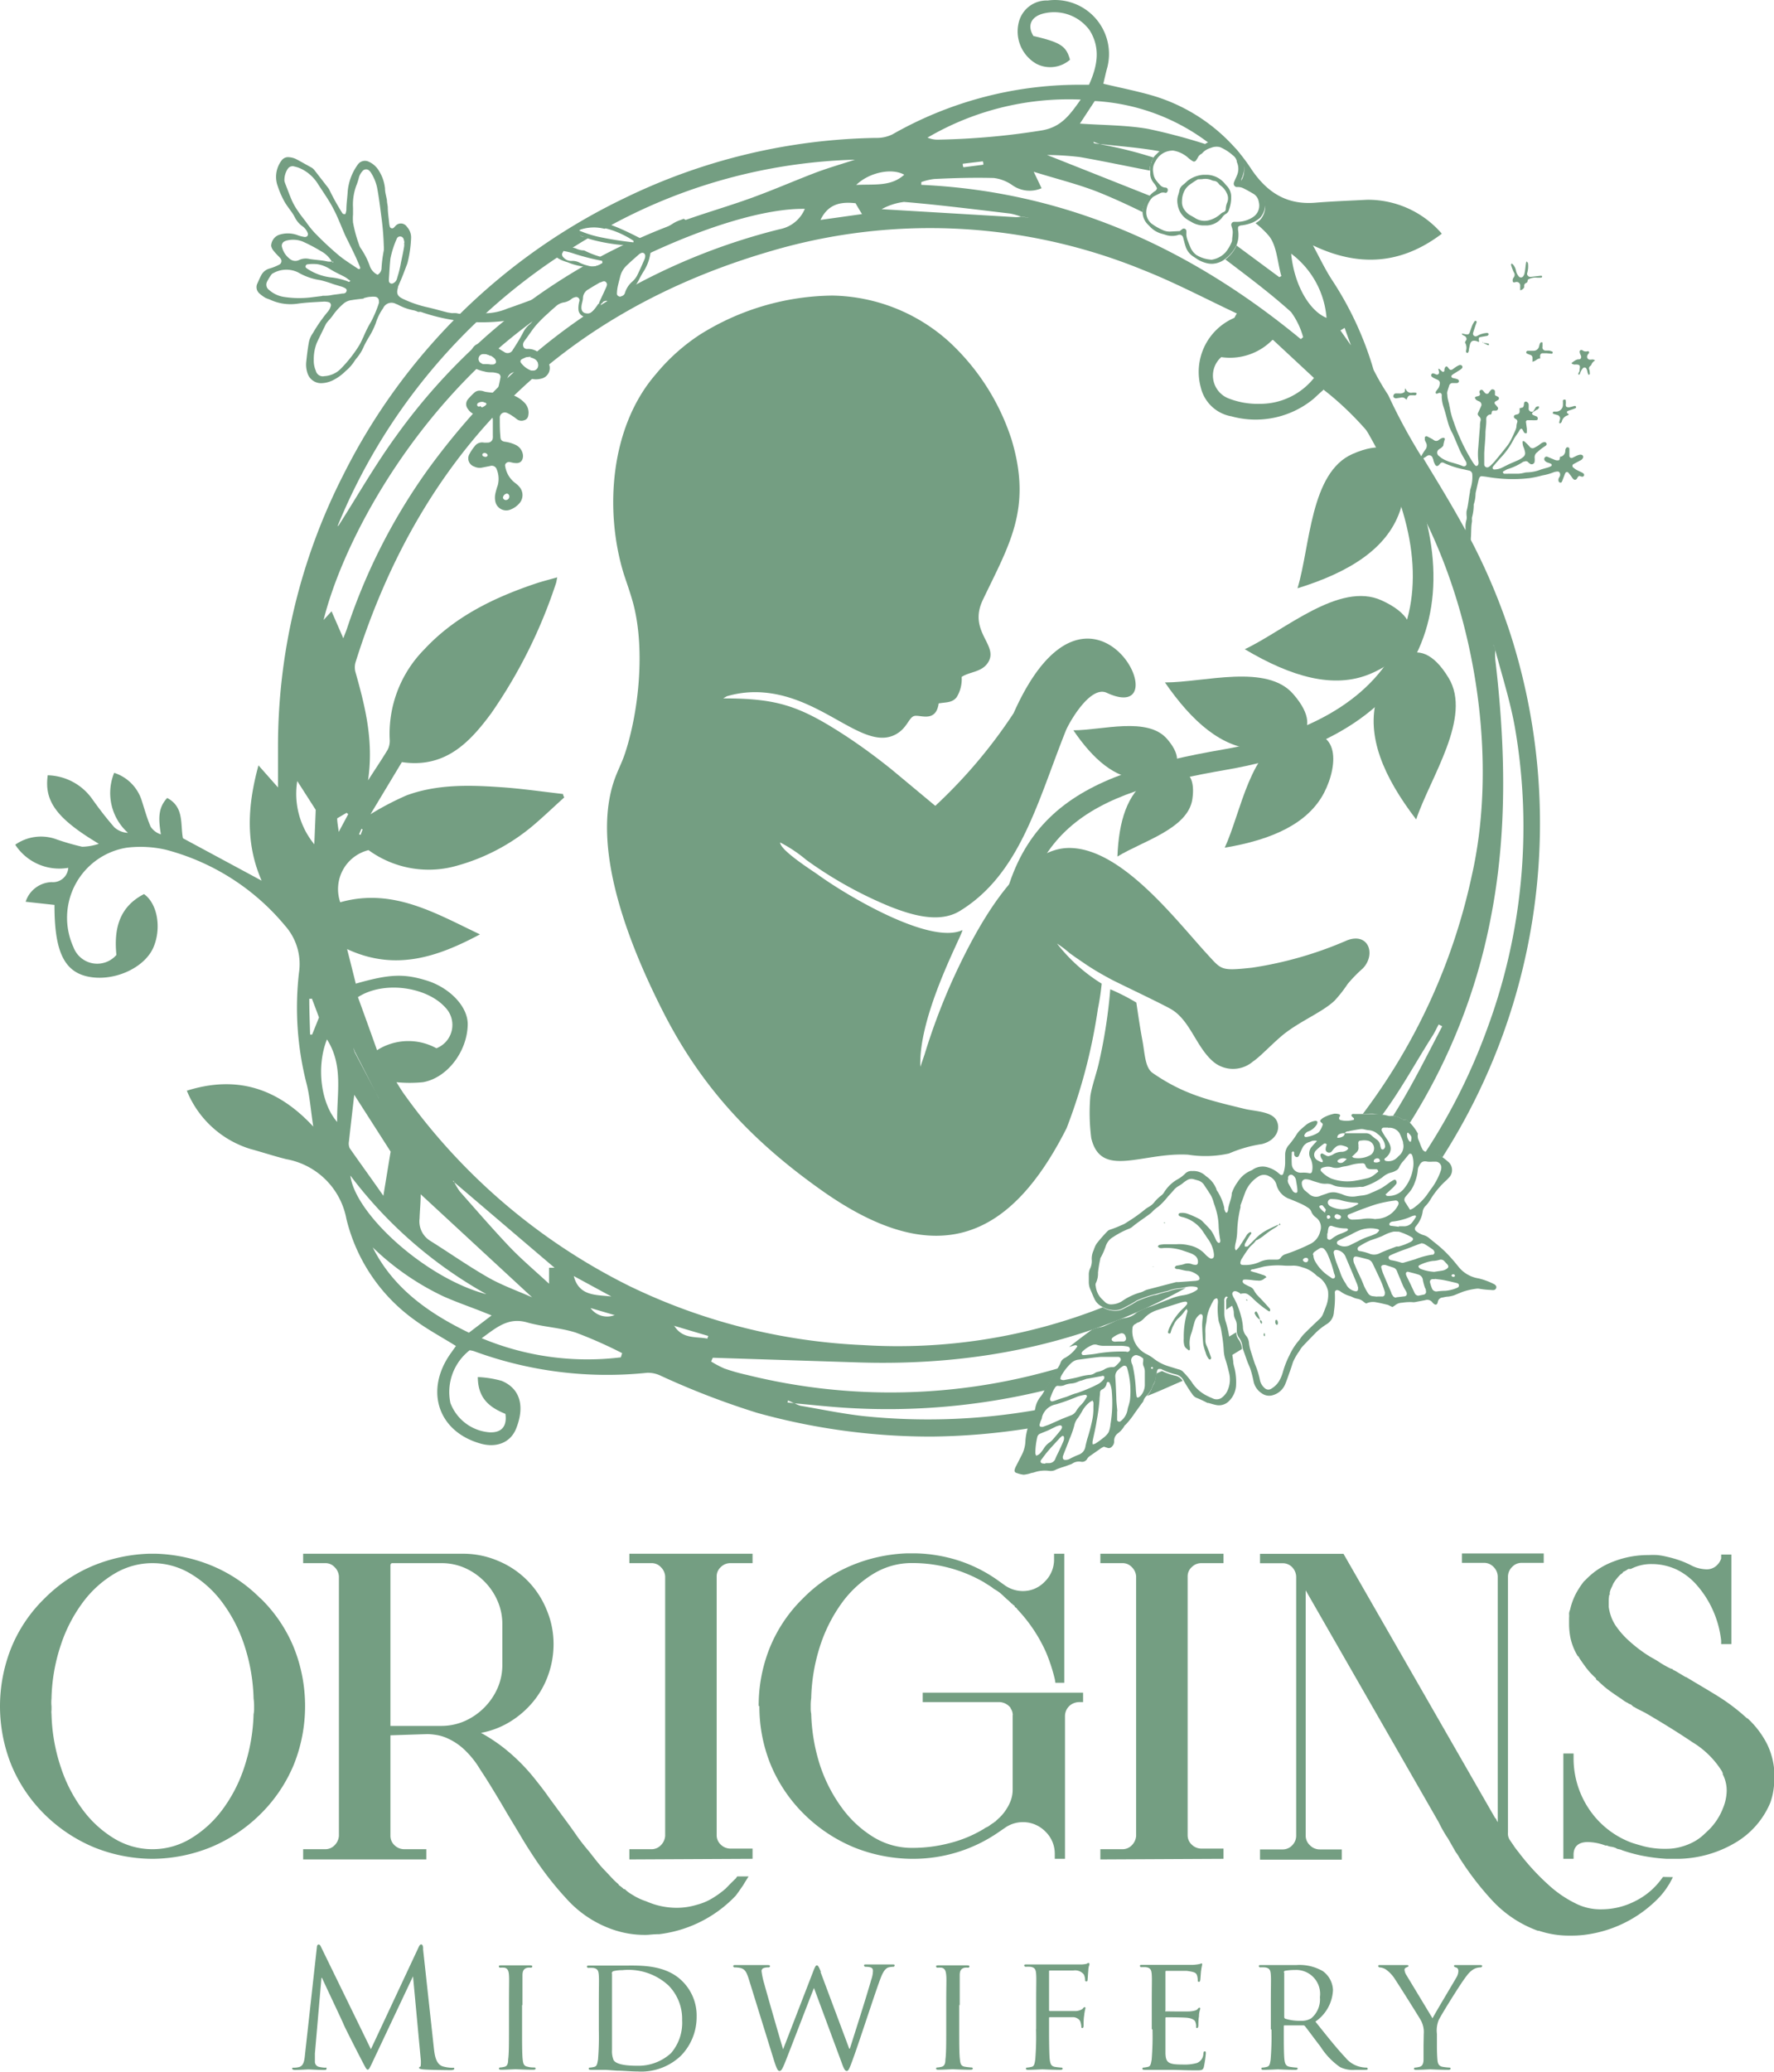 <?xml version="1.0" encoding="UTF-8"?> <svg xmlns="http://www.w3.org/2000/svg" id="Layer_1" data-name="Layer 1" viewBox="0 0 173.57 202.63"><defs><style>.cls-1{fill:#749e82;fill-rule:evenodd;}</style></defs><path class="cls-1" d="M261.12,485.8c0-.3-.08-.43-.19-.43s-.17.11-.24.25l-4.68,10-4.88-10c-.08-.18-.14-.24-.24-.24s-.16.11-.17.29l-1.15,10.39c-.06.6-.11,1.22-.64,1.32a2,2,0,0,1-.48.05c-.08,0-.15,0-.15.08s.11.14.27.14c.43,0,1.19-.05,1.34-.05s.89.05,1.48.05c.19,0,.28,0,.28-.14s-.06-.08-.12-.08a3.23,3.23,0,0,1-.61-.08.51.51,0,0,1-.41-.5c0-.27,0-.56,0-.81l.64-7.39h.06c.18.43,2,4.25,2.11,4.54s1.45,2.91,1.86,3.69c.3.58.38.74.5.74s.19-.15.52-.85l3.91-8.28h0l.77,8.27c0,.28,0,.55-.06.57s-.12.05-.12.11.08.13.45.16c.59.05,2.31.07,2.66.07.19,0,.34-.05.34-.15s-.05-.08-.13-.08a3.58,3.58,0,0,1-1-.14c-.68-.22-.79-1.12-.86-1.69l-1.07-9.8Zm9.72,5.51c0-2.1,0-2.48,0-2.91s.12-.67.5-.75a1.64,1.64,0,0,1,.35,0,.14.14,0,0,0,.11-.12c0-.08-.06-.11-.22-.11l-1.4,0-1.42,0c-.16,0-.23,0-.23.11a.13.13,0,0,0,.12.12,2.62,2.62,0,0,1,.43,0c.3.07.41.27.44.74s0,.81,0,2.91v2.39c0,1.31,0,2.38-.08,2.94,0,.39-.09.65-.36.71a2.26,2.26,0,0,1-.43.07.1.1,0,0,0-.11.11c0,.08.08.11.22.11.43,0,1.31-.05,1.39-.05s1,.05,1.75.05c.16,0,.22-.05.22-.11a.1.1,0,0,0-.11-.11c-.13,0-.43,0-.64-.07-.41-.06-.46-.32-.51-.71-.06-.56-.06-1.63-.06-2.94v-2.39Zm7.47,2.39a27.7,27.7,0,0,1-.08,2.94c-.07.39-.1.65-.37.71a2.14,2.14,0,0,1-.43.07.1.1,0,0,0-.11.11c0,.08.08.11.22.11l.85,0,.57,0,1.15.08c.6,0,1.35.08,2,.08a5.61,5.61,0,0,0,4.25-1.56,5.43,5.43,0,0,0,1.52-3.81,4.72,4.72,0,0,0-1.38-3.44c-1.65-1.68-4.22-1.55-5.62-1.55-.83,0-1.72,0-1.88,0s-1,0-1.63,0c-.16,0-.22,0-.22.11a.14.14,0,0,0,.11.12,3.64,3.64,0,0,1,.48,0c.46.06.54.28.57.75s0,.81,0,2.91v2.39Zm1.27-5.45a.24.24,0,0,1,.18-.27,3.57,3.57,0,0,1,.84-.09,5.78,5.78,0,0,1,4.54,1.51,4.65,4.65,0,0,1,1.32,3.39,4.55,4.55,0,0,1-1.09,3.22,4.72,4.72,0,0,1-3.29,1.23c-1.66,0-2.15-.29-2.32-.54a2.3,2.3,0,0,1-.16-1c0-.26,0-1.52,0-3v-4.53Zm20.46-.19c-.18-.46-.29-.64-.39-.64s-.17.08-.38.63l-2.93,7.58h0c-.18-.56-1.61-5.53-1.84-6.39a7.56,7.56,0,0,1-.27-1.26.3.3,0,0,1,.19-.29,1.36,1.36,0,0,1,.5-.07.14.14,0,0,0,.14-.13c0-.07-.06-.1-.25-.1-.7,0-1.34,0-1.47,0s-.92,0-1.66,0c-.12,0-.22,0-.22.1a.13.13,0,0,0,.13.13,2.72,2.72,0,0,1,.63.07c.37.13.51.31.74,1l2.48,8c.29.92.4,1.06.55,1.06s.25-.14.49-.71c.51-1.26,2.41-6.23,2.88-7.41l2.75,7.42c.19.53.31.7.46.7s.24-.15.6-1.16c.56-1.51,1.95-5.82,2.57-7.54.27-.75.49-1.29.91-1.43a2.11,2.11,0,0,1,.48-.06c.09,0,.12-.08.12-.15s-.06-.08-.19-.08c-.43,0-1,0-1.13,0s-.72,0-1.43,0c-.18,0-.24,0-.24.1a.14.14,0,0,0,.12.13c.64,0,.75.15.75.39a2.64,2.64,0,0,1-.16.85c-.49,1.74-1.75,5.66-2.1,6.77h-.06L300,488.06Zm13.58,3.25c0-2.1,0-2.48,0-2.91s.11-.67.49-.75a1.68,1.68,0,0,1,.35,0,.14.14,0,0,0,.11-.12c0-.08-.06-.11-.22-.11l-1.4,0-1.42,0c-.16,0-.22,0-.22.11a.13.13,0,0,0,.11.12,2.62,2.62,0,0,1,.43,0c.3.07.41.27.45.74s0,.81,0,2.91v2.39c0,1.31,0,2.38-.08,2.94,0,.39-.1.65-.37.71a2.14,2.14,0,0,1-.43.07.1.1,0,0,0-.11.11c0,.08.08.11.22.11.43,0,1.31-.05,1.39-.05s1,.05,1.75.05c.16,0,.23-.05.23-.11a.11.11,0,0,0-.12-.11,6.33,6.33,0,0,1-.63-.07c-.42-.06-.47-.32-.51-.71-.07-.56-.07-1.63-.07-2.94v-2.39Zm7.47,2.39a27.7,27.7,0,0,1-.08,2.94c-.06.39-.1.66-.37.71a3,3,0,0,1-.43.07.1.1,0,0,0-.11.11c0,.08.08.11.22.11.43,0,1.31-.05,1.39-.05s1,.05,1.75.05c.16,0,.23-.05.23-.11a.11.11,0,0,0-.11-.11,6.18,6.18,0,0,1-.64-.07c-.38-.06-.46-.32-.51-.71s-.07-1.6-.07-2.94v-1.08c0-.1,0-.13.1-.13.24,0,1.9,0,2.25,0s.65.24.71.43a1.85,1.85,0,0,1,.1.5c0,.06,0,.13.1.13s.12-.15.12-.28,0-.63.05-.9a5,5,0,0,1,.13-.75c0-.07,0-.11-.08-.11s-.11.06-.18.14-.32.21-.65.24h-.64l-1.91,0c-.1,0-.1-.05-.1-.13v-3.69c0-.12,0-.15.12-.15l2.29,0a1.08,1.08,0,0,1,1,.4,1.47,1.47,0,0,1,.12.51c0,.1,0,.16.12.16s.11-.08.12-.14.05-.77.07-.89c0-.39.11-.55.11-.64s0-.13-.1-.13-.11.06-.19.08a2.5,2.5,0,0,1-.64.06c-.31,0-3.36,0-3.63,0-.08,0-1,0-1.59,0-.16,0-.23,0-.23.11a.15.15,0,0,0,.12.12,3.59,3.59,0,0,1,.47,0c.47.06.55.28.58.75s0,.81,0,2.91v2.39Zm11.39,0a27.7,27.7,0,0,1-.08,2.94c-.07.39-.1.66-.37.71a3.21,3.21,0,0,1-.43.07.1.1,0,0,0-.11.11c0,.08.08.11.22.11l.81,0,.61,0c.21,0,.57,0,1.16,0s1.39.05,2.44.05c.54,0,.69,0,.78-.35a11.12,11.12,0,0,0,.19-1.31c0-.09,0-.2-.09-.2s-.11,0-.15.2a1,1,0,0,1-.63.94,4.52,4.52,0,0,1-1.41.15c-1.38,0-1.64-.18-1.67-1.09,0-.27,0-1.84,0-2.31v-1.13c0-.05,0-.09.1-.09.24,0,1.73,0,2.12.06s.67.22.71.41a1.13,1.13,0,0,1,.07.45c0,.08,0,.13.09.13s.13-.15.13-.26,0-.6.06-.87c0-.45.12-.67.12-.75s0-.11-.08-.11-.12.08-.21.17-.35.16-.69.19-2.16,0-2.34,0-.08,0-.08-.14v-3.68c0-.1,0-.14.08-.14s1.79,0,2,0c.77.1.91.19,1,.42a1.59,1.59,0,0,1,.08.48c0,.11,0,.17.11.17s.11-.08.13-.14.06-.77.08-.89a5.82,5.82,0,0,1,.11-.64c0-.07,0-.13-.06-.13s-.13.05-.2.06a4.32,4.32,0,0,1-.63.08c-.32,0-3.25,0-3.35,0s-1,0-1.63,0c-.15,0-.22,0-.22.11a.15.15,0,0,0,.11.12,3.64,3.64,0,0,1,.48,0c.46.06.54.28.57.75s0,.81,0,2.91v2.39Zm11.64,0a27.7,27.7,0,0,1-.08,2.94c-.06.39-.1.65-.37.71a2.14,2.14,0,0,1-.43.07.1.1,0,0,0-.11.11c0,.08.08.11.22.11.43,0,1.37-.05,1.39-.05s1,.05,1.72.05c.16,0,.22-.05.22-.11s0-.11-.11-.11a5.87,5.87,0,0,1-.62-.07c-.43-.06-.51-.32-.56-.71-.06-.56-.06-1.61-.06-2.92v-.32c0-.08,0-.11.1-.11l1.78,0a.21.21,0,0,1,.19.08c.3.37.93,1.24,1.52,2a7,7,0,0,0,1.91,2,2.84,2.84,0,0,0,1.5.27h.87c.26,0,.34,0,.34-.11a.12.12,0,0,0-.13-.11,2.43,2.43,0,0,1-.49-.05,2.62,2.62,0,0,1-1.57-.94c-.81-.85-1.78-2.07-2.93-3.51a3.94,3.94,0,0,0,1.72-3.09,2.39,2.39,0,0,0-1-1.85,4.58,4.58,0,0,0-2.61-.59l-1.76,0c-.08,0-1,0-1.65,0-.16,0-.23,0-.23.11a.15.15,0,0,0,.11.12,3.64,3.64,0,0,1,.48,0c.47.06.55.28.58.75s0,.81,0,2.91v2.39Zm1.21-5.59a.18.18,0,0,1,.11-.16,6.31,6.31,0,0,1,1-.08,2.34,2.34,0,0,1,2.42,2.66,2.41,2.41,0,0,1-.85,2.07,1.75,1.75,0,0,1-1,.24,4.77,4.77,0,0,1-1.54-.2.2.2,0,0,1-.1-.18v-4.35ZM359,495.28c0,.22,0,.8,0,1.36,0,.39-.12.65-.41.71a2.07,2.07,0,0,1-.41.07.11.11,0,0,0-.12.11c0,.08.07.11.23.11.41,0,1.3-.05,1.37-.05s1,.05,1.77.05c.14,0,.22-.05.22-.11a.1.1,0,0,0-.11-.11,5.9,5.9,0,0,1-.64-.07c-.41-.06-.51-.32-.54-.71-.05-.56-.05-1.14-.05-1.36v-1.16a2.72,2.72,0,0,1,.18-1.36c.28-.57,2.26-3.76,2.72-4.3a2.38,2.38,0,0,1,.7-.67,1.43,1.43,0,0,1,.66-.17.16.16,0,0,0,.17-.15c0-.05-.08-.08-.17-.08l-1.37,0c-.12,0-.61,0-1,0-.14,0-.22,0-.22.08s.08.13.21.16.22.16.22.35a1.37,1.37,0,0,1-.24.7c-.25.45-2,3.35-2.29,3.92l-2.55-4.22a1.07,1.07,0,0,1-.19-.53c0-.11.06-.17.17-.22s.22-.09.22-.14,0-.1-.19-.1c-.54,0-1.11,0-1.21,0l-1.39,0c-.12,0-.17,0-.17.1a.14.14,0,0,0,.14.13,1.32,1.32,0,0,1,.59.19,3.39,3.39,0,0,1,.93,1c.48.72,2.37,3.73,2.48,3.94a2.38,2.38,0,0,1,.31,1.39Z" transform="translate(-219.72 -295.19)"></path><path class="cls-1" d="M342.33,399a3,3,0,0,1-3.94,0c-1.61-1.41-2.18-3.84-3.92-5-.66-.44-4.77-2.37-6-3-1-.54-1.81-1-2.78-1.67-.5-.34-.87-.59-1.32-.92a10.47,10.47,0,0,0-1.23-.93,16.5,16.5,0,0,0,4.37,3.92,23.71,23.71,0,0,1-.37,2.46,54.06,54.06,0,0,1-3.06,11.67c-5.3,10.49-12.4,14.27-23.94,6.11-6.81-4.81-11.72-10.05-15.45-17.31-3-5.87-7.19-15.65-4.94-22.62.35-1.08.79-1.82,1.14-2.89,1.31-4,1.94-9.92.85-14.35-.28-1.1-.64-2.08-1-3.18-1.9-6.21-1.31-14.35,3.13-19.48a19.19,19.19,0,0,1,4.36-3.91,24.85,24.85,0,0,1,12.93-3.8,17.47,17.47,0,0,1,11.37,4.47,22.38,22.38,0,0,1,6.18,9.67c2,6.73-.25,10.22-2.83,15.63-1.5,3.15,1.68,4.44.47,6.18-.62.9-1.79.84-2.54,1.35a3.35,3.35,0,0,1-.5,2c-.45.54-1,.46-1.75.59-.26,1.88-1.75,1.12-2.34,1.22s-.7,1.2-1.9,1.83c-3.23,1.68-7.31-4.09-13.65-4.15a9.78,9.78,0,0,0-2.83.4l-.37.21c5.27,0,7.43.69,12,3.67,1.67,1.1,3.1,2.17,4.52,3.31l4.24,3.53a49.5,49.5,0,0,0,7.66-9.06c7.57-17,16.65,1.51,9.11-2-1.63-.75-3.72,3-4,3.71-2.76,6.9-4.45,14-10.35,17.62-2,1.24-4.7.43-6.85-.42a39.52,39.52,0,0,1-8.2-4.57,13.76,13.76,0,0,0-2.55-1.7c0,.77,3.14,2.75,3.68,3.14,2.86,2.07,11,6.91,14.16,5.43-.05.55-4.34,8.36-4.12,13.37l.41-1.2a61.56,61.56,0,0,1,2.85-7.53c1.87-4.06,6.19-12.66,11.29-12.67s10.41,7,13.49,10.36c1.45,1.57,1.31,1.68,4.41,1.35a37,37,0,0,0,9.31-2.68c2.11-.8,2.84,1.4,1.52,2.76a13.4,13.4,0,0,0-1.48,1.52,12.64,12.64,0,0,1-1.28,1.63c-1.27,1.2-3.69,2.12-5.34,3.59-1,.87-2,1.94-2.66,2.37Zm-11.43-5.75a20.43,20.43,0,0,0-2.55-1.3,50.71,50.71,0,0,1-1.11,7.18c-.22,1-.72,2.38-.84,3.28a19.3,19.3,0,0,0,.09,4.1c.95,4,5,1.36,9.48,1.62a10.71,10.71,0,0,0,4-.12,12.77,12.77,0,0,1,3.22-.92c1.46-.37,1.89-1.58,1.38-2.39s-2.14-.82-3.07-1.05c-3.49-.85-5.93-1.39-9-3.51-.75-.52-.76-1.86-1-3.15S331.09,394.53,330.9,393.25Z" transform="translate(-219.72 -295.19)"></path><path class="cls-1" d="M245.32,381.33c-1.6-3.65-1.39-7.34-.31-11.28l1.91,2.16c0-1.38,0-2.53,0-3.68a58.42,58.42,0,0,1,6.39-26.89,59.51,59.51,0,0,1,27.47-27.05,58.28,58.28,0,0,1,24.61-5.91,3.5,3.5,0,0,0,1.65-.35,36.93,36.93,0,0,1,18.12-4.85l1.11,0c.81-1.8,1.16-3.57.06-5.33a4.3,4.3,0,0,0-4.33-1.68c-1.36.26-1.83,1.17-1.17,2.24,2.7.63,3.21,1,3.58,2.32a2.94,2.94,0,0,1-3.29.4,3.65,3.65,0,0,1-1.7-4.14,2.8,2.8,0,0,1,2.81-2.05A5.28,5.28,0,0,1,328,302c-.12.47-.22.93-.33,1.38,1.6.38,3.16.69,4.68,1.12a17.42,17.42,0,0,1,9.84,7.29c1.53,2.24,3.43,3.44,6.18,3.23,1.69-.14,3.39-.2,5.09-.29a9.52,9.52,0,0,1,7.33,3.32c-3.95,3-8.11,3.29-12.61,1.14.64,1.17,1.2,2.38,1.93,3.48a32.45,32.45,0,0,1,4,8.69,24.51,24.51,0,0,0,1.43,2.46,55.76,55.76,0,0,0,3.24,6,4.39,4.39,0,0,1,.38-.63.62.62,0,0,0,.08-.71,2.56,2.56,0,0,1-.11-.24,1.16,1.16,0,0,1,0-.18.16.16,0,0,1,.22-.19l.48.25a1.88,1.88,0,0,1,.18.12.38.38,0,0,0,.46,0,1.53,1.53,0,0,1,.27-.17.47.47,0,0,1,.21-.06.13.13,0,0,1,.13.15,3.53,3.53,0,0,0-.14.56c0,.09-.1.17-.17.24s-.18.11-.26.18a.39.39,0,0,0,0,.65,2.41,2.41,0,0,0,.8.48,1.86,1.86,0,0,0,.25.1c.42.12.83.23,1.24.39a.3.3,0,0,0,.3,0,.22.22,0,0,0,.09-.27l0-.08c-.19-.34-.4-.67-.56-1s-.43-1-.64-1.48c-.06-.14-.12-.28-.19-.41a4.77,4.77,0,0,1-.43-1.08c-.14-.49-.26-1-.42-1.47a3.46,3.46,0,0,1-.17-1,1.1,1.1,0,0,0,0-.18.2.2,0,0,0-.27-.16c-.07,0-.13.06-.2.07a.15.15,0,0,1-.12-.05s0-.09,0-.12a1.51,1.51,0,0,1,.18-.26,1,1,0,0,0,.22-.53.35.35,0,0,0-.21-.4l-.33-.15a1.64,1.64,0,0,1-.22-.14.19.19,0,0,1-.06-.24.17.17,0,0,1,.23-.08c.08,0,.16.07.25.09a.2.2,0,0,0,.26-.25c0-.1-.05-.2-.07-.3l0,0c.08,0,.13,0,.19.09l.2.17a.13.13,0,0,0,.21-.08c0-.1,0-.21.07-.31a.14.14,0,0,1,.24-.06c.06.07.11.15.17.21a.22.22,0,0,0,.28.05c.13-.08.24-.18.37-.26a1.87,1.87,0,0,1,.31-.17.31.31,0,0,1,.21,0,.19.19,0,0,1,.07.3,1.12,1.12,0,0,1-.24.19l-.61.38-.14.11a.16.16,0,0,0,.06.26,2.27,2.27,0,0,0,.25.06,2,2,0,0,1,.26.08.21.21,0,0,1,.12.22.22.22,0,0,1-.2.15c-.12,0-.24,0-.36,0a.35.35,0,0,0-.4.28c-.06.18-.12.37-.17.55a.65.65,0,0,0,0,.31c0,.34.12.68.19,1,0,.11.05.21.06.31a7,7,0,0,0,.37,1.34,14.5,14.5,0,0,0,.53,1.38,18.65,18.65,0,0,0,1.37,2.62,1.93,1.93,0,0,0,.22.28.16.16,0,0,0,.2,0,.26.26,0,0,0,.09-.14.81.81,0,0,0,0-.31,6.1,6.1,0,0,1,0-1.35c.05-.67.1-1.34.16-2,0-.19,0-.38.06-.58a.38.38,0,0,0-.12-.4l-.12-.14a.23.23,0,0,1,0-.25c.09-.2.19-.4.28-.61a.35.35,0,0,0-.2-.51,1.51,1.51,0,0,1-.28-.15.72.72,0,0,1-.12-.21c.12-.17.33-.09.45-.21s0-.23,0-.34a.21.21,0,0,1,.11-.19.2.2,0,0,1,.24.05,2.31,2.31,0,0,0,.2.24.25.25,0,0,0,.36,0c0-.06.08-.13.13-.19l.11-.13a.24.24,0,0,1,.26,0,.18.18,0,0,1,.11.17c0,.12,0,.24,0,.37l.28.14a.18.18,0,0,1,0,.33c-.08.06-.18.1-.27.16a.18.18,0,0,0,0,.24c.09.11.18.2.26.31a.18.18,0,0,1,0,.21.2.2,0,0,1-.22.11l-.13,0-.12,0c-.15.07-.09.22-.16.33s-.07.05-.11.05a.43.43,0,0,0-.38.38,2.51,2.51,0,0,0,0,.27c0,.35-.06.71-.08,1.07,0,.68-.09,1.37-.12,2.06,0,.21,0,.42,0,.62s0,.33,0,.5.22.38.46.22a1.2,1.2,0,0,0,.21-.17c.13-.13.26-.26.37-.39.42-.51.83-1,1.24-1.54a3.61,3.61,0,0,0,.33-.53c.16-.32.31-.65.46-1a1.11,1.11,0,0,0,.08-.3,1.34,1.34,0,0,1,.07-.4.26.26,0,0,0-.13-.34.71.71,0,0,1-.14-.1.19.19,0,0,1,.05-.3l.21-.06a.28.28,0,0,0,.25-.28c0-.1,0-.2,0-.32l.31-.08c.13-.13.1-.31.14-.46a.17.17,0,0,1,.26-.08.34.34,0,0,1,.18.29c0,.1,0,.21,0,.31a.29.29,0,0,0,.13.31.27.27,0,0,0,.33,0L370,335a.49.49,0,0,1,.17-.06.16.16,0,0,1,.11,0,.25.25,0,0,1,0,.17.57.57,0,0,1-.16.15c-.07,0-.16.08-.24.13a1.88,1.88,0,0,0-.18.12.15.15,0,0,0,0,.26l.25.11a.46.46,0,0,1,.16.07.35.35,0,0,1,.07.2.15.15,0,0,1-.15.14,3.31,3.31,0,0,1-.44,0l-.4,0a.16.16,0,0,0-.17.17l.09.67c0,.1,0,.21,0,.31s0,.13-.1.13a.23.23,0,0,1-.15-.05c-.08-.12-.15-.26-.22-.38a.19.19,0,0,0-.23.1c-.17.33-.42.61-.6.94a7.47,7.47,0,0,1-1.14,1.65c-.29.31-.56.63-.83.94a.47.47,0,0,0-.07.12.16.16,0,0,0,.15.22,1.76,1.76,0,0,0,.78-.19l.64-.32c.33-.15.66-.28,1-.44a1.94,1.94,0,0,0,.41-.27.47.47,0,0,0,.18-.48,3,3,0,0,0-.12-.43,1.2,1.2,0,0,1-.12-.52s0-.11,0-.11a.22.22,0,0,1,.16,0c.13.11.26.24.39.37l.15.17a.34.34,0,0,0,.44.1,3.84,3.84,0,0,0,.39-.22c.13-.09.26-.2.4-.28a.54.54,0,0,1,.25-.06.22.22,0,0,1,.14.09.17.17,0,0,1,0,.21l-.06.06a5,5,0,0,0-.82.63.6.6,0,0,0-.26.54,1.36,1.36,0,0,1,0,.35.29.29,0,0,1-.5.2.53.53,0,0,1-.14-.12.3.3,0,0,0-.37-.05l-.08,0a5.78,5.78,0,0,1-1.57.74,3.62,3.62,0,0,0-.43.24s-.05.08,0,.11.05.09.08.09a4,4,0,0,0,.49,0l.67,0a2.69,2.69,0,0,0,.8-.08,1.49,1.49,0,0,1,.36-.05,3.88,3.88,0,0,0,1.26-.26c.26-.09.52-.15.78-.23a1.75,1.75,0,0,0,.28-.13c.05,0,.05-.17,0-.2a2.26,2.26,0,0,0-.33-.13.6.6,0,0,1-.3-.19.25.25,0,0,1,0-.32.22.22,0,0,1,.28-.05l.62.26a.76.76,0,0,0,.46.07c.15-.08.07-.24.15-.35s0,0,.05,0a.59.59,0,0,0,.44-.6.51.51,0,0,1,.06-.21.17.17,0,0,1,.18-.11.16.16,0,0,1,.16.14c0,.1,0,.21,0,.31s0,.27,0,.4a.21.21,0,0,0,.29.18l.29-.14a1.69,1.69,0,0,1,.37-.15.47.47,0,0,1,.26,0,.21.21,0,0,1,.12.29.51.51,0,0,1-.29.27l-.63.34a.2.2,0,0,0,0,.36,1.94,1.94,0,0,0,.33.23l.48.23a.56.56,0,0,1,.15.1.17.17,0,0,1,.06.2.18.18,0,0,1-.22.11l-.23-.07c-.17.05-.19.21-.28.31a.21.21,0,0,1-.31,0,1.18,1.18,0,0,1-.19-.25c-.1-.13-.19-.26-.3-.38a.18.18,0,0,0-.3.05c-.06.12-.1.25-.15.37s-.11.31-.18.46a.15.15,0,0,1-.18.09.19.19,0,0,1-.15-.15.46.46,0,0,1,.08-.38.42.42,0,0,0,.05-.39.22.22,0,0,0-.2-.16,1.41,1.41,0,0,0-.35.05,5.71,5.71,0,0,1-1.16.33,10.6,10.6,0,0,1-1.27.27l-.53.05a14.56,14.56,0,0,1-2.19,0,15.19,15.19,0,0,1-1.51-.19l-.4-.05a.26.26,0,0,0-.28.18,1.12,1.12,0,0,0-.08.26c-.08.33-.15.67-.23,1a2.56,2.56,0,0,0-.05.27,3.46,3.46,0,0,1-.18,1.05.28.28,0,0,0,0,.09,4.75,4.75,0,0,1-.17,1.19,1.6,1.6,0,0,0,0,.23,1,1,0,0,1,0,.17c-.1.54-.06,1.07-.11,1.61V348a60.18,60.18,0,0,1,3.89,9.26,60.67,60.67,0,0,1-6.66,51.1l-.05,0A1.65,1.65,0,0,0,360,408a4.07,4.07,0,0,0-.61-.07.56.56,0,0,1-.23,0,58.27,58.27,0,0,0,6.09-12.18,56.86,56.86,0,0,0,2.76-29c-.44-2.7-1.29-5.34-2-8l-.08-.26-.09-.24h0v0c0,.09.07.17.1.26s.05.17.08.25a5.91,5.91,0,0,0,0,.94c1,8.51,1.21,17-.48,25.46a58,58,0,0,1-7.88,19.86l-.39-.36c-.11.1-.2.1-.36,0a1.77,1.77,0,0,0-.9-.31l.39-.62c1.62-2.63,3-5.44,4.43-8.16l-.35-.18c-.21.39-.39.79-.63,1.16-1.62,2.55-3.07,5.24-4.86,7.65-.24,0-.49,0-.74-.06s-.79,0-1.19,0a59.34,59.34,0,0,0,10.68-23.39c3.51-15.55-1.86-37.61-14.49-47.42h0l0-.05c-.42.37-.72.65-1,.91a8.91,8.91,0,0,1-8.05,1.72,3.74,3.74,0,0,1-3-2.85,5.75,5.75,0,0,1,3.24-6.76c.07,0,.1-.14.29-.45-3.07-1.44-6-3-9.11-4.23a55.07,55.07,0,0,0-36.34-1.91c-20.75,6-34.32,19.64-40.78,40.28a1.77,1.77,0,0,0,0,.94c.95,3.36,1.8,6.73,1.23,10.59.77-1.2,1.38-2.1,1.92-3a1.91,1.91,0,0,0,.2-1,11.73,11.73,0,0,1,3.39-8.82c3-3.23,6.87-5.09,11-6.47.62-.2,1.26-.36,2-.57-.07.33-.08.46-.12.57a49.12,49.12,0,0,1-6.32,12.7c-2.12,2.88-4.53,5.43-8.76,4.8l-3.07,5.1a28,28,0,0,1,3.54-1.85c3.14-1.15,6.44-1,9.71-.76,1.87.15,3.73.42,5.59.63,0,.12.07.23.11.34-1,.9-2,1.86-3,2.71a19.7,19.7,0,0,1-7.89,4.07,10,10,0,0,1-8.25-1.63,3.93,3.93,0,0,0-2.77,5.1c5.13-1.45,9.33,1.08,13.67,3.14-4.09,2.18-8.24,3.65-13,1.44.32,1.26.59,2.32.85,3.38,3.28-.94,4.7-1,6.95-.3s4.08,2.58,4,4.38c-.08,2.58-2,5.14-4.38,5.56a13.24,13.24,0,0,1-2.59,0c.25.39.45.74.69,1.08A59.67,59.67,0,0,0,281.35,421a58.12,58.12,0,0,0,22.79,5.75,54.71,54.71,0,0,0,23.47-3.69,2.37,2.37,0,0,0,1.43.33,1.5,1.5,0,0,0,.59-.18l.73-.38.49-.29s.08-.07.12-.08a11.56,11.56,0,0,1,1.71-.6c.21,0,.43-.11.64-.17l.45-.12a1.46,1.46,0,0,0,.3-.07,3.79,3.79,0,0,1,1.2-.26l.48-.09q-14.16,7.92-32.29,7.29l-14-.45h0c-.06.12-.11.25-.16.37a10,10,0,0,0,1.29.68,18.75,18.75,0,0,0,2.22.63,58.23,58.23,0,0,0,30.43-.64c-.07.12-.15.24-.23.36-.34.49-.55,1.06-.92,1.54a.54.54,0,0,0-.11.18l0,.06a65.07,65.07,0,0,1-19.29,1.73c-1.75-.1-3.49-.3-5.24-.45l-.64-.29c0,.07,0,.14-.05.21l.68.06a2.66,2.66,0,0,0,.61.26c2,.34,4,.76,6.08,1a61.27,61.27,0,0,0,16.91-.58,3.54,3.54,0,0,1-.36,1,5.94,5.94,0,0,0-.32.79,65.13,65.13,0,0,1-9.46.8,63.36,63.36,0,0,1-17.1-2.32,77.75,77.75,0,0,1-9.39-3.61,2.9,2.9,0,0,0-1.36-.31,37.75,37.75,0,0,1-16.95-2.11,2.36,2.36,0,0,0-.43-.09,5.18,5.18,0,0,0-1.88,5.16,4.46,4.46,0,0,0,3.77,2.86c1.2.08,1.79-.55,1.61-1.8-1.44-.6-2.69-1.42-2.7-3.6a10.06,10.06,0,0,1,2.33.37c1.8.74,2.29,2.46,1.43,4.64-.55,1.42-2,2-3.71,1.43-4-1.25-5.21-5.19-2.73-8.72l.54-.76c-1.38-.86-2.76-1.6-4-2.51a17.12,17.12,0,0,1-6.72-9.93,7.29,7.29,0,0,0-5.87-5.83c-1.18-.29-2.34-.68-3.52-1a9.81,9.81,0,0,1-6.22-5.7c4.77-1.5,8.81-.34,12.37,3.51-.25-1.62-.34-3-.67-4.25a30,30,0,0,1-.73-10.79,5.65,5.65,0,0,0-1.37-4.62,22.59,22.59,0,0,0-11.66-7.42,11.09,11.09,0,0,0-3.81-.2,6.94,6.94,0,0,0-5.22,9.74,2.48,2.48,0,0,0,4.2.75c-.25-2.49.23-4.68,2.7-5.95,1.34.95,1.73,3.39.9,5.26-.9,2-3.91,3.35-6.43,2.8-2.32-.51-3.24-2.54-3.23-7l-2.82-.31a2.76,2.76,0,0,1,2.55-1.92,1.5,1.5,0,0,0,1.62-1.4,5.14,5.14,0,0,1-5.19-2.26,4.4,4.4,0,0,1,3.88-.58,23.22,23.22,0,0,0,2.67.78,5.42,5.42,0,0,0,1.63-.29c-4.12-2.46-5.36-4.16-5-6.7a5.49,5.49,0,0,1,4.33,2.29c.71,1,1.41,1.91,2.19,2.8a2.11,2.11,0,0,0,1.33.54,5.23,5.23,0,0,1-1.35-5.87,4.16,4.16,0,0,1,2.67,2.63c.29.88.53,1.79.9,2.64a1.88,1.88,0,0,0,1,.75c-.2-1.31-.36-2.53.62-3.56,1.69.89,1.27,2.6,1.54,3.94l7.76,4.18ZM359,340.05c1.31,2.17,2.72,4.45,4.11,7v-.22a2.34,2.34,0,0,1,.1-.83,1.35,1.35,0,0,0,0-.4,2.73,2.73,0,0,1,0-.41c.17-.6.2-1.23.33-1.85,0-.19.07-.38.12-.57a3.71,3.71,0,0,0,.11-1.2.38.38,0,0,0-.3-.35l-.48-.11a8.8,8.8,0,0,1-2-.64.27.27,0,0,0-.36.06l-.12.14c-.15.15-.29.13-.39-.06a1.92,1.92,0,0,1-.15-.37c0-.09-.05-.18-.08-.26a.35.35,0,0,0-.54-.2l-.19.13L359,340Zm5.78-11.44a1.08,1.08,0,0,0,.13.16l.37.17a.17.17,0,0,0,.12,0s0-.12-.05-.15l-.08,0c-.13-.06-.28,0-.49-.11Zm-7.43,5.61a.75.75,0,0,0,.08-.14.34.34,0,0,1,.31-.23H358a.79.79,0,0,0,.22,0,.26.26,0,0,0,.1-.13c0-.07,0-.11-.1-.12a1.38,1.38,0,0,0-.35,0,.54.54,0,0,1-.59-.31.35.35,0,0,0-.05-.08l-.05,0s0,.07,0,.1,0,.2-.07.25a1.08,1.08,0,0,1-.28.11,1.22,1.22,0,0,1-.27,0h-.23a.26.26,0,0,0-.28.23.89.89,0,0,0,0,.11.31.31,0,0,0,.34.13l.39-.06a.46.46,0,0,1,.49.16s.07,0,.14.09Zm12.37-3.67c.29-.06.42-.32.69-.29V330a.24.24,0,0,1,.25-.26l.35,0,.53.05s.1-.05.1-.07,0-.13-.06-.15a1.49,1.49,0,0,0-.3-.09c-.11,0-.23,0-.35,0a.3.3,0,0,1-.29-.37c0-.12,0-.23,0-.35s-.05-.08-.09-.09-.08,0-.11.05a.41.41,0,0,0-.07.11l-.06.21a.55.55,0,0,1-.58.46c-.18,0-.36,0-.54,0a.2.2,0,0,0-.13.09.14.14,0,0,0,.08.19,3.24,3.24,0,0,0,.33.13.3.3,0,0,1,.19.23c0,.13,0,.26,0,.45Zm3.53,5.18a1.42,1.42,0,0,1-.16-.11.13.13,0,0,1,0-.22,1.84,1.84,0,0,1,.25-.09c.18-.06.36-.12.54-.2a.12.12,0,0,0,0-.19c-.07-.06-.14,0-.21,0a3.39,3.39,0,0,1-.43.11c-.25,0-.34-.06-.32-.3s0-.21,0-.31,0-.13-.09-.14a.16.16,0,0,0-.19.08.25.25,0,0,0,0,.12c0,.11,0,.21,0,.32a.67.67,0,0,1-.66.65l-.26,0a.14.14,0,0,0-.07.11s0,.1.05.11l.34.1a.35.35,0,0,1,.29.49l-.06.26a.12.12,0,0,0,.05.07.08.08,0,0,0,.08,0s0,0,.06-.06a.37.37,0,0,0,.07-.12.82.82,0,0,1,.64-.61.59.59,0,0,1,0-.08Zm-10.44-8a.14.14,0,0,0,0,.21c.08.06.18.09.27.15s.18.26.09.38-.07.13-.12.21a1,1,0,0,1,.12.77.37.37,0,0,0,0,.18.13.13,0,0,0,.09.07.08.08,0,0,0,.08,0,.72.72,0,0,0,.09-.2c0-.17.06-.35.09-.53.09-.39.25-.55.72-.4l.16.07h0c.08-.1,0-.17,0-.25s0-.21.15-.23l.57-.1a.42.42,0,0,0,.17-.05.25.25,0,0,0,.08-.14.16.16,0,0,0-.08-.1.41.41,0,0,0-.21,0,2.06,2.06,0,0,0-.73.22.48.48,0,0,1-.16.08.26.26,0,0,1-.34-.32c.09-.3.19-.6.29-.89a1.15,1.15,0,0,0,.06-.17.15.15,0,0,0-.06-.11s-.11,0-.12,0a2.4,2.4,0,0,0-.23.38c-.1.23-.17.47-.26.71s-.17.25-.39.22l-.38-.08Zm10.67,3a.49.49,0,0,0,.4.11c.39,0,.47.08.39.47,0,.09,0,.18-.05.27s-.11.15-.05.24.13-.07.15-.13a1.45,1.45,0,0,1,.26-.47.21.21,0,0,1,.34,0,1.45,1.45,0,0,1,.11.29c0,.09.05.2.09.29s.05.05.06.05.09-.06.09-.08,0-.32-.07-.48a.28.28,0,0,1,.06-.25c.06-.07.16-.13.17-.2s.16-.3.33-.37c0,0,0,0,0-.05a.48.48,0,0,0-.33-.06.78.78,0,0,1-.22,0,.28.28,0,0,1-.18-.39c0-.08.1-.15.14-.23a.12.12,0,0,0-.14-.19.56.56,0,0,1-.5-.11.25.25,0,0,0-.17,0,.16.16,0,0,0-.08.19c0,.13.09.25.13.38s0,.34-.23.33-.48.19-.7.36Zm-5.09-7.2c.16.08.25,0,.34-.09a.26.26,0,0,0,.12-.23.31.31,0,0,1,.2-.35c.14-.05.13-.19.15-.31a1.4,1.4,0,0,1,.77-.21,3.76,3.76,0,0,0,.58,0s.05-.06.05-.1,0-.06-.05-.07a.47.47,0,0,0-.17,0l-.89.1a.31.31,0,0,1-.28-.11.26.26,0,0,1-.06-.29,2.38,2.38,0,0,0,.07-.92c0-.05-.05-.09-.1-.16s-.08.08-.09.12-.05.35-.07.53a4.89,4.89,0,0,1-.09.53.78.78,0,0,1-.14.27.27.27,0,0,1-.4,0,1.29,1.29,0,0,1-.28-.56,1.29,1.29,0,0,0-.25-.56,1.06,1.06,0,0,0-.15-.15.12.12,0,0,0-.08.16,6.07,6.07,0,0,0,.25.67.42.42,0,0,1,0,.53.44.44,0,0,0-.07.44c.12.09.22,0,.32,0a.35.35,0,0,1,.39.38,1.92,1.92,0,0,0,0,.22,1.55,1.55,0,0,0,0,.21Zm-7.89,85.41a.55.55,0,0,0-.25-.07h0a.55.55,0,0,1,.25.07Zm-2,.63s0,.07,0,.1l0,.3,0-.3s0-.07,0-.1Zm-1,2.46-.21.25a.66.66,0,0,0-.11.16.66.66,0,0,1,.11-.16l.21-.25Zm-.34.45v0Zm.15.5-1.11,1.66h0c.41-.49.82-1,1.22-1.48l-.11-.18Zm-1.35,1.68-.09,0,.09,0Zm-.22.13,0,0,0,0ZM353,417.64l.16,0,.14,0-.14,0-.16,0Zm-1.15,1.49-.43-1,0-.08,0,.08.43,1Zm-.5-1.14a.16.16,0,0,1,0-.07.16.16,0,0,0,0,.07Zm-.35-.38.54-.53c-.18.18-.36.36-.55.53Zm5.37-5h0Zm-1.09-7.15h0Zm-2.4.18h-.12l-.4.07.4-.07Zm-1.18.19,1.41-1.83c-.48.62-1,1.24-1.47,1.84Zm-22.77,16.83.1,0-.1,0Zm.17-.05.18-.06.16-.08-.16.08-.18.06Zm7-2.19.69-.05h0l-.69.05Zm1.09-.29s0,0,0-.05l0-.05,0,.05s0,0,0,.05Zm-1.85-.81.89-.53-.9.53Zm1.49-.4h0Zm.16-.29a.8.8,0,0,0,0-.27h0a.8.8,0,0,1,0,.27Zm5.39-2.24.16-.16.28-.27-.28.27-.16.16Zm.92-.81.33-.2.36-.19-.36.19-.33.2Zm-.29.73-.21.13-.06,0,.06,0,.21-.13Zm-14.16,12.52.05,0,.21-.19-.21.19-.05,0Zm.43-.92a.66.66,0,0,0-.25,0c-.43,0-.88,0-1.31,0,.43,0,.88,0,1.31,0a.66.66,0,0,1,.25,0Zm-2,0-.92.11.92-.11Zm-1,.12-.12,0h0l.12,0Zm1.46-.57.19,0-.19,0Zm1.79-.7h0Zm1.86.31.1.1-.1-.1Zm-7.84,3.64h0Zm0,0-.15,0h0l.15,0Zm-.34,0-.08.07,0,0h0l0,0,.08-.07Zm-1.51,3.38,0,.1,0,.08,0-.08,0-.1Zm13.31-9.89-.08.09.08-.09Zm-.65,1.32h0Zm-.14,0h0Zm0,0,0,0,0,0Zm1.92-2.09.46-.26-.46.26Zm11.28-6.39.3-.15-.3.15Zm.32-.16.06,0h0l-.06,0Zm-2.24,2a3.51,3.51,0,0,0-.56,0,3.51,3.51,0,0,1,.56,0Zm-.56,0h0Zm-.21,0-.26,0,.26,0Zm-1.45.21-.7.18-.07,0,.07,0,.7-.18Zm-1,1.21-.23,0h0l.23,0Zm-1.9,2.52c0-.06,0-.14-.07-.21a1.57,1.57,0,0,0-.09-.23c-.12-.21-.3-.35-.39-.29a.48.48,0,0,0-.14.42v.78l.69-.47Zm-2.24.73a.56.56,0,0,0,0,.12.56.56,0,0,1,0-.12Zm-.46.37a.38.38,0,0,0,0-.15s0-.05,0-.07,0,0,0,.07a.38.38,0,0,1,0,.15Zm-.39-.2-.1.11.1-.11Zm-.12.13a.76.76,0,0,0-.08.11.76.76,0,0,1,.08-.11Zm-.49,1.31-.86.49.86-.49Zm-.55-1.71v0Zm13.59-15.37,0,0,0,0Zm1.34-1a.76.76,0,0,0-.4.13.91.91,0,0,0-.16.13.95.95,0,0,1,.56-.26Zm1.79-.33,0,0,0,0Zm0,.05a.35.35,0,0,0,0,.15h0a.35.35,0,0,1,0-.15Zm-1.9,1.65-.05,0,.05,0Zm-.2.28s0,0,0,0a.08.08,0,0,0,0,0l0,0,0,0a.08.08,0,0,1,0,0s0,0,0,0Zm-1.05,1.43.14.09-.14-.09Zm2.25,2.48h0Zm-.13,0-.18,0,.18,0Zm-1.52-.27h0Zm.48,1,.16,0-.16,0Zm.19,0,.19,0-.19,0Zm3.71-6.69.06.05-.06-.05Zm.07.06.07.1-.07-.1Zm.2.46,0,.15,0-.15Zm.11.34,0,0,0,0Zm0,0h0Zm.17,0h0Zm-.11-1.78a3.72,3.72,0,0,0,.19.34,3.72,3.72,0,0,1-.19-.34Zm.77,1.35a.25.25,0,0,1,0,.07.25.25,0,0,0,0-.07Zm-.55,1.32h0Zm-2.06.45-.06,0h0l.06,0ZM326,431.94a1.4,1.4,0,0,1-.1.16,1.4,1.4,0,0,0,.1-.16Zm.64,1.56a1.27,1.27,0,0,0,0-.34c0-.12,0-.23,0-.35,0,.12,0,.23,0,.35a1.88,1.88,0,0,1,0,.34Zm0-1.28,0-.06h0l-.09,0,.09,0,0,.06Zm-2.05,1.37.21-.14-.21.14Zm3.9-.64v0Zm0-.11v0Zm0-.35c0-.39,0-.79,0-1.18v0c0,.39,0,.79,0,1.18Zm1.74-1.91a7.49,7.49,0,0,1,0,.95,7.49,7.49,0,0,0,0-.95Zm.53-.2,0,.33,0-.33Zm0,.7a1.09,1.09,0,0,0,0,.18,1.09,1.09,0,0,1,0-.18Zm.62.42a1.29,1.29,0,0,0,.09-.16,1.29,1.29,0,0,1-.09.16Zm.16-.3,0-.09,0,.09Zm.1-1.05V430h0v.12Zm1.22-.62a4,4,0,0,0-.09.48,1.2,1.2,0,0,1-.18.58,4.09,4.09,0,0,0-.23.52,2.78,2.78,0,0,1-.41.62c1.18-.45,2.34-1,3.48-1.48a1.11,1.11,0,0,0-.7-.5,6.07,6.07,0,0,1-1.32-.46l-.55.24Zm1.6-.57.55.16.09,0-.09,0-.55-.16Zm3.59-.89h0a1.27,1.27,0,0,1-.13-.19,1.27,1.27,0,0,0,.13.19Zm1.87-2.14c0,.16.05.32.07.48a6,6,0,0,0,.09.61c.06.25.11.49.15.73l1-.61a.13.13,0,0,0,0-.06,1.71,1.71,0,0,0-.34-.9,1.12,1.12,0,0,1-.21-.68v0l-.77.46Zm-.33,2.14a.83.83,0,0,0,0-.15.83.83,0,0,1,0,.15Zm3.34-3.81h0Zm0-.08a.14.14,0,0,0,0-.07.64.64,0,0,1,0,.07Zm5.45-4.3,0,0,0,0Zm.71-.33.16.14-.16-.14Zm.41,1.59a.61.61,0,0,0-.07-.14.61.61,0,0,1,.07.14Zm-.18-.35a2.2,2.2,0,0,0-.17-.25,2.2,2.2,0,0,1,.17.25Zm4.91-12.28.06,0-.06,0Zm.06,0h0Zm.13,0,.11.05,0,0,0,0-.11-.05Zm-5,5.8s0,0,0,0,0,0,0,0Zm0,0a.06.06,0,0,1,0,0,.06.06,0,0,0,0,0Zm.17-.22a.19.19,0,0,1,.08,0,.19.19,0,0,0-.08,0Zm.08,0,0,0,0,0ZM257.1,403.25v0l0,0Zm63.16-86.78h0l-.59-.07a6.52,6.52,0,0,0-1.1-.32c-3.47-.41-6.93-.85-10.4-1.14a6.1,6.1,0,0,0-2.19.71l13.13.78a3.41,3.41,0,0,0,.55-.05l.59.08c.08,0,.15.08,0,0,.14,0,.06,0,0,0Zm31.63,12.47h0l0,0v0c-.21-.56-.41-1.12-.61-1.68l-.41.25,1,1.42Zm-72,94.89h0l-2.39-.7a2,2,0,0,0,2.38.68v0Zm-25.46-25.76h0s0-.08-.13-.4c.08.33.1.37.11.41.79,1.51,1.58,3,2.38,4.54l0,.08,0-.07-2.34-4.56Zm-5.63-26.46h0l0,0,0,0a7.79,7.79,0,0,0,1.67,6.16v0l0,0c.05-1.18.1-2.35.14-3.37l-1.8-2.81Zm15.28,39.08h0l-.08-.05.1.05a6.44,6.44,0,0,0,.62,1.05c1.61,1.82,3.2,3.66,4.87,5.42,1.16,1.21,2.45,2.3,3.85,3.59,0-.69,0-1.12,0-1.56l.54,0c-3.24-2.75-6.58-5.61-9.93-8.46Zm62.61-101.64h0a6.27,6.27,0,0,0,.9.29,41.87,41.87,0,0,1,5,1.26,1.51,1.51,0,0,0-.24.53c0,.12-.08.24-.11.36a1.09,1.09,0,0,0,0,.25v.14c-2.3-.44-4.58-.93-6.88-1.33a28,28,0,0,0-3.19-.2l10.08,4-.1.11a3.19,3.19,0,0,0-.53.91,1.45,1.45,0,0,0-.1.57c-1.3-.64-2.62-1.25-3.95-1.8-2.11-.88-4.35-1.41-6.71-2.15l.77,1.61a2.93,2.93,0,0,1-2.88-.31,4,4,0,0,0-1.8-.69c-1.95-.05-3.89,0-5.84.1a5.68,5.68,0,0,0-1.25.3l0,.27c14.16.65,26.33,6.18,37.13,15.09h0l.23-.19a7.5,7.5,0,0,0-1.18-2.46c-2-1.81-4.2-3.45-6.37-5.1l-.09-.07.06,0a3.57,3.57,0,0,0,1-1.2l.06-.14,4.19,3.1h0l.2-.11c-.4-1.37-.44-3.05-1.28-4a8.7,8.7,0,0,0-1.25-1.17,2.75,2.75,0,0,0,.44-.31,2,2,0,0,0,.51-1.47,1.5,1.5,0,0,0-.22-.77,1.8,1.8,0,0,0-.75-.77.67.67,0,0,1-.14-.09,2.39,2.39,0,0,0-.85-.37l-.2-.05a.23.23,0,0,1-.16-.3c0-.11.08-.21.12-.32a2.08,2.08,0,0,0,.14-.82,2.21,2.21,0,0,0-.38-1.24,3,3,0,0,0-.54-.64,7.41,7.41,0,0,0-.89-.56.47.47,0,0,0-.2-.06,2.44,2.44,0,0,1-.54-.09h-.17l-.62.11,0,0a20.3,20.3,0,0,0-11.28-4.2l-1.45,2.21c2.26.16,4.48.14,6.64.51a56.65,56.65,0,0,1,5.84,1.56.9.9,0,0,0-.33.25.73.73,0,0,1-.16.14,1.39,1.39,0,0,0-.46.53,1.13,1.13,0,0,1-.15.21.16.16,0,0,1-.18.08,3.82,3.82,0,0,0-1.68-.84l-.12,0a.83.83,0,0,0-.62,0,2.9,2.9,0,0,0-.75.31c-2.18-.42-4.43-.55-6.64-.82h0Zm6.27,1.67-.08.12.08-.12Zm-.3.57,0,.1,0-.1Zm-.05.14a1.25,1.25,0,0,0,0,.53,1.25,1.25,0,0,1,0-.53Zm-.69,4.58v0Zm2.14-6-.1,0h0l.09,0Zm5.3,6.35.06-.07-.06.07Zm.74-1.24,0-.18,0,.18Zm-2.25-2.4h0Zm-2.25,1.12-.06.11.06-.11Zm-.08.16s0,.08,0,.12,0-.08,0-.12Zm-.14.57h0ZM256.18,417.18h0c2,4,5.47,6.45,9.42,8.36l2.22-1.69-1-.4c-1.25-.49-2.52-.93-3.75-1.48a25.87,25.87,0,0,1-6.9-4.79Zm42.3-101.56h0c-3.87-.07-9.72,1.75-15.54,4.5-.31-.81-1.92.51-2.42,1a.92.92,0,0,0-.2.3c-.66.34-1.32.7-2,1.06a6.19,6.19,0,0,0-1.63.76v.19a55.1,55.1,0,0,0-7.69,5.41c-.45.38-.88.76-1.31,1.16-.43-.25-1-.35-1.19.09s.07.57.38.66C258.2,339,253,349.31,251.38,355.83l.78-.85,1.15,2.64c.18-.48.28-.71.36-.95a57.78,57.78,0,0,1,7.85-15.46,68.57,68.57,0,0,1,5.17-6.32l.17.16c.66-.3.49-.49.17-.52q1.82-1.93,3.76-3.67c1.38,1.59,2.37-.42.8-.71a58.64,58.64,0,0,1,5.58-4.25c.2,0,.47-.14.79-.52.7-.45,1.41-.89,2.12-1.31a.33.33,0,0,0,.38.12c.4-.12.39-.29.74-.76A60.93,60.93,0,0,1,296,317.61a3.34,3.34,0,0,0,2.47-2Zm-45.62,30.95h0c1.78-2.78,3.54-5.88,5.63-8.75a58.56,58.56,0,0,1,18.35-16.61,2.13,2.13,0,0,0,1.82-.3l0-.4-.41-.1c.86-.47,1.74-.91,2.64-1.34l.76.15.06-.44,0,0-.06,0c1.6-.74,3.24-1.41,4.94-2,2.23-.8,4.51-1.45,6.73-2.26s4.17-1.67,6.27-2.47c1.24-.46,2.52-.83,3.78-1.24a53.06,53.06,0,0,0-24.38,6.69l-.12.07a4.21,4.21,0,0,0-2.31.06c-.44.16-.27.54.11.7l.64.13c-.72.42-1.42.86-2.11,1.3l-.85-.21a.66.66,0,0,0,0,.75,57.8,57.8,0,0,0-21.61,26.37Zm1.88,46.15h0c.62,1.7,1.23,3.39,1.87,5.19a5.7,5.7,0,0,1,5.81-.19,2.45,2.45,0,0,0,.86-4c-1.8-2-6-2.64-8.54-1Zm89.47-64.28h0a5.82,5.82,0,0,1-5,1.68,2.4,2.4,0,0,0,.77,4.06,7.81,7.81,0,0,0,3,.51,6.74,6.74,0,0,0,5.3-2.53l-4-3.72Zm-18.74-23.51h0a27.36,27.36,0,0,0-15,3.72,2.44,2.44,0,0,0,1,.2,71.46,71.46,0,0,0,10.21-.91c1.87-.33,2.69-1.48,3.77-3Zm-45,123h0l.12-.39a43,43,0,0,0-4.51-2c-1.54-.5-3.22-.56-4.77-1-1.85-.54-3,.48-4.46,1.54a26.87,26.87,0,0,0,13.62,1.87ZM260.88,412h0c0,.78-.08,1.58-.11,2.37a2.24,2.24,0,0,0,1.07,2.2c1.9,1.19,3.73,2.48,5.68,3.59,1.32.75,2.79,1.27,4.26,1.92L260.88,412Zm-2.94-4.17h0l-3.56-5.56c-.19,1.66-.36,3.12-.52,4.57a1.1,1.1,0,0,0,.08.66c1.06,1.52,2.14,3,3.29,4.65.25-1.54.46-2.81.71-4.32Zm9.33,13.92h0A42.9,42.9,0,0,1,254,410.17c.46,3.77,7.38,10.05,13.29,11.6Zm-15.56-24.9h0c-1.05,2.64-.62,6.23,1,8.08-.05-2.8.64-5.5-1-8.08ZM346.05,320h0c.28,3,1.76,5.59,3.46,6.28a8.71,8.71,0,0,0-3.46-6.28ZM300,316.7h0l4.06-.57c-.27-.44-.46-.76-.63-1.06-1.47-.17-2.69.08-3.43,1.63Zm3.49-3.42h0c1.75-.1,3.39.19,4.7-1-1.19-.68-3.4-.25-4.7,1ZM279.54,422h0l-3.68-2c.51,2,2.2,1.82,3.68,2Zm-29.32-29.12h0l-.24,0c0,1.17.05,2.33.08,3.5l.2,0,.67-1.67c-.23-.63-.47-1.26-.71-1.89Zm35.44,31.94h0c.83,1.38,2.13,1.07,3.28,1.3,0-.09.05-.18.08-.26l-3.36-1Zm-31.87-50h0l-.16-.13-.92.54c0,.38.08.73.15,1.33.4-.75.67-1.24.93-1.74Zm60.13-63.61h0c0,.11,0,.22.07.34l1.94-.25c0-.11,0-.22-.05-.33l-2,.24ZM255.2,376.31h0l-.12-.05-.23.53.15.06Z" transform="translate(-219.72 -295.19)"></path><path class="cls-1" d="M354.93,335.92c9.93,16.66,5.35,31-15.16,34.55-13.57,2.34-20.77,5.66-20.66,21.59h-2c-.12-17,7.73-21.05,22.31-23.57,19-3.28,23-16.12,13.79-31.56Z" transform="translate(-219.72 -295.19)"></path><path class="cls-1" d="M356.67,345.24c-1.28,3.63-4.93,5.92-10,7.49,1.25-4.13,1.24-11.33,5.39-13.14C357.48,337.21,357.81,342,356.67,345.24Z" transform="translate(-219.72 -295.19)"></path><path class="cls-1" d="M353.76,361.11c-3.55,1.48-7.69.29-12.25-2.42,3.91-1.84,9.26-6.65,13.38-4.78C360.28,356.36,357,359.78,353.76,361.11Z" transform="translate(-219.72 -295.19)"></path><path class="cls-1" d="M342.7,368.49c-3.42-.14-6.31-2.66-9-6.55,3.84,0,10-1.88,12.58,1.17C349.74,367.1,345.79,368.62,342.7,368.49Z" transform="translate(-219.72 -295.19)"></path><path class="cls-1" d="M331.28,371.4c-2.49-.1-4.6-1.93-6.54-4.78,2.8,0,7.27-1.37,9.18.86C336.42,370.39,333.54,371.5,331.28,371.4Z" transform="translate(-219.72 -295.19)"></path><path class="cls-1" d="M349.27,372.73c-1.57,3-5.07,4.6-9.72,5.37,1.61-3.49,2.49-9.83,6.36-10.91C351,365.76,350.68,370,349.27,372.73Z" transform="translate(-219.72 -295.19)"></path><path class="cls-1" d="M354.43,363.46c-1.05,3.7.63,7.68,3.85,11.88,1.37-4.1,5.51-10,3.17-13.85C358.39,356.43,355.38,360.12,354.43,363.46Z" transform="translate(-219.72 -295.19)"></path><path class="cls-1" d="M332.05,371.45c-2.06,1.41-2.87,4.09-3,7.52,2.38-1.48,6.89-2.7,7.33-5.6C336.94,369.57,333.91,370.17,332.05,371.45Z" transform="translate(-219.72 -295.19)"></path><path class="cls-1" d="M260.63,325.7a1.93,1.93,0,0,0-.4-.15,5.23,5.23,0,0,1-1.58-.56l-.2-.08a.89.89,0,0,0-1.24.42,5.17,5.17,0,0,0-.73,1.49,7.83,7.83,0,0,1-.64,1.3,9.81,9.81,0,0,0-.52.95,4.41,4.41,0,0,1-.68,1.12,3.15,3.15,0,0,0-.22.29,4.19,4.19,0,0,1-.88,1,4.76,4.76,0,0,1-1.3.93,2.74,2.74,0,0,1-1.12.26,1.39,1.39,0,0,1-1.29-.91,2.63,2.63,0,0,1-.15-1.14c.07-.68.15-1.36.27-2a2.39,2.39,0,0,1,.39-.86,15,15,0,0,1,1.5-2.14,1.52,1.52,0,0,0,.25-.51.3.3,0,0,0-.19-.36,1.67,1.67,0,0,0-.5-.06c-.84.05-1.7.08-2.54.2a4.76,4.76,0,0,1-2.76-.41,3.47,3.47,0,0,1-.41-.16,3.43,3.43,0,0,1-.58-.42.82.82,0,0,1-.2-1c.11-.24.21-.49.34-.73a1.3,1.3,0,0,1,.86-.72,5,5,0,0,0,.88-.35.4.4,0,0,0,.15-.66c-.09-.12-.2-.21-.3-.32s-.3-.32-.43-.5a1,1,0,0,1-.16-.39,1.19,1.19,0,0,1,.74-1.06,2.75,2.75,0,0,1,1.79,0,3.23,3.23,0,0,0,.77.2c.22,0,.35-.16.28-.38a1.44,1.44,0,0,0-.53-.68,2.33,2.33,0,0,1-.71-.82c-.29-.59-.76-1.06-1.07-1.64-.12-.21-.22-.43-.32-.65s-.22-.54-.31-.81a2.65,2.65,0,0,1,.37-2.49.78.78,0,0,1,.76-.33,1.89,1.89,0,0,1,.63.16c.52.27,1,.55,1.53.84a1,1,0,0,1,.28.23l1.38,1.78.08.12a22,22,0,0,0,1.26,2.28.31.31,0,0,0,.15.15s.17,0,.18,0a1.6,1.6,0,0,0,.1-.42c0-.6.1-1.21.13-1.81a5.26,5.26,0,0,1,1-2.63.85.85,0,0,1,1-.29,2.19,2.19,0,0,1,1,.83,4,4,0,0,1,.65,1.83c0,.38.13.76.19,1.15,0,.21.06.43.08.65,0,.5.08,1,.13,1.52a2.25,2.25,0,0,0,.06.36.24.24,0,0,0,.39.15c.07-.06.13-.14.2-.21a.7.7,0,0,1,1.09.11,1.52,1.52,0,0,1,.41,1.14,11.88,11.88,0,0,1-.36,2.44c-.15.38-.29.77-.44,1.15s-.32.76-.48,1.14a.64.64,0,0,0,0,.07c-.17.58-.07.84.48,1.11a11.25,11.25,0,0,0,2.47.84c.64.15,1.27.33,1.9.49l.43.07a3.13,3.13,0,0,1,.44,0,4.55,4.55,0,0,0,1.8.07c.44,0,.87-.07,1.31-.07a5.88,5.88,0,0,0,1.9-.46c.88-.29,1.74-.63,2.61-.93a2.68,2.68,0,0,1,.64-.12,6,6,0,0,0,2.95-1.15c.31-.22.66-.4,1-.61s.53-.34.78-.53a.28.28,0,0,0,0-.48,1.1,1.1,0,0,0-.66-.29,6.09,6.09,0,0,1-1.46-.41,4.57,4.57,0,0,1-.62-.22,3,3,0,0,1-.49-.29.43.43,0,0,1-.15-.24c-.1-.4.4-.92.79-.81a3,3,0,0,0,.79.12,1.37,1.37,0,0,1,.49.09,1.92,1.92,0,0,0,.7.19.36.36,0,0,1,.21.05,8.88,8.88,0,0,0,1.66.62l0,0a.89.89,0,0,1,.64.06,1,1,0,0,0,1.14-.21c.32-.3.66-.56,1-.86l0-.13a17.62,17.62,0,0,1-3.18-.43,11.63,11.63,0,0,1-1.63-.49c-.53-.23-.82-.51-.71-.83s.24-.31.56-.43c1.15-.41,2.19-.47,6,1.51.24.13.64-.13.86-.25a18.2,18.2,0,0,0,2.29-1.26,3.46,3.46,0,0,1,.73-.33l.28-.11,1.08.63-.85.34c-.32.12-.59.34-.91.45a8.25,8.25,0,0,0-2,1.17,1.27,1.27,0,0,0-.59.88,4.54,4.54,0,0,1-.69,1.74c-.15.25-.29.5-.42.76a4.75,4.75,0,0,1-.9,1.23l-.92.92a.8.8,0,0,1-.57.28.6.6,0,0,1-.5-.25.41.41,0,0,0-.47-.09.52.52,0,0,0-.15.07.28.28,0,0,1-.16.16h0l-.05.09s0,0,0,.05c-.17.3-.52,1-1.19,1.15a.79.79,0,0,1-1-.64,2.47,2.47,0,0,1,.08-.86.32.32,0,0,0-.41-.41.91.91,0,0,0-.33.15,1.6,1.6,0,0,1-.78.36,1.48,1.48,0,0,0-.77.38c-.26.23-.52.44-.76.68a13.25,13.25,0,0,0-1.19,1.18c-.39.46-.72,1-1.08,1.46l-.12.18c-.17.34,0,.7.36.67a1.66,1.66,0,0,1,1.25.48c.11.09.23.18.33.28a4.89,4.89,0,0,1,.46.56,1.06,1.06,0,0,1-.72,1.59,1.84,1.84,0,0,1-1.41-.19,4.82,4.82,0,0,0-.63-.35.83.83,0,0,0-1.23.5c-.1.25-.18.5-.27.75a1.35,1.35,0,0,0,0,.29.45.45,0,0,0,.35.48l.28.07a3.11,3.11,0,0,1,1.3.79,1.4,1.4,0,0,1,.36,1.34.53.53,0,0,1-.4.39.74.74,0,0,1-.63-.06c-.16-.11-.3-.24-.47-.34a3.11,3.11,0,0,0-.56-.32.5.5,0,0,0-.71.4.78.78,0,0,0,0,.14c0,.59,0,1.17.06,1.75,0,.35.14.49.48.53a3.43,3.43,0,0,1,1,.3,1.26,1.26,0,0,1,.72.95c.06.4-.12.9-.73.83-.2,0-.39-.07-.58-.1s-.5.14-.42.42a2.54,2.54,0,0,0,1,1.65,2.08,2.08,0,0,1,.38.35,1.22,1.22,0,0,1,.08,1.53,2.16,2.16,0,0,1-.92.69,1.09,1.09,0,0,1-1.51-.8,1.94,1.94,0,0,1,0-.72,6.62,6.62,0,0,1,.24-.84,2.46,2.46,0,0,0-.1-1.56.51.51,0,0,0-.65-.33l-.86.17a1.22,1.22,0,0,1-.7-.12.84.84,0,0,1-.47-1.2,4.41,4.41,0,0,1,.52-.78.89.89,0,0,1,.9-.36,2.2,2.2,0,0,0,.36,0,.49.49,0,0,0,.52-.49,1.55,1.55,0,0,0,0-.22c0-.48,0-1,0-1.45s-.19-.51-.56-.51h-.88a1.35,1.35,0,0,1-1-.62.74.74,0,0,1,0-.94,6.07,6.07,0,0,1,.66-.68.76.76,0,0,1,.62-.16c.14,0,.28.07.42.1s.58.08.86.1a.32.32,0,0,0,.34-.23c.11-.42.21-.85.29-1.28a.36.36,0,0,0-.26-.39,2.77,2.77,0,0,0-.5-.1c-.26,0-.54,0-.8-.08a3.91,3.91,0,0,1-.82-.26,1.12,1.12,0,0,1-.68-1,2,2,0,0,1,.32-1,1,1,0,0,1,.69-.49,1.9,1.9,0,0,1,1.47.24c.3.2.6.4.92.58a.57.57,0,0,0,.87-.2c.36-.56.71-1.11,1-1.68a2.39,2.39,0,0,1,.62-.79,1,1,0,0,0,.37-.53c0-.08-.06-.22-.14-.22a1.74,1.74,0,0,0-.51,0,18.12,18.12,0,0,1-10.36-.49Zm18-5a21.57,21.57,0,0,1-2.84-.73,5.88,5.88,0,0,0-.94-.23c-.06.14-.15.24-.14.34a.44.44,0,0,0,.15.3,1,1,0,0,0,.78.33,1.49,1.49,0,0,1,.77.16,3.51,3.51,0,0,0,.82.3,1.58,1.58,0,0,0,1.45-.25l-.05-.22Zm-.3,4.22,0-.11c.23-.51.47-1,.7-1.52.06-.15.14-.31,0-.48s-.29-.12-.54,0l-.06,0c-.38.22-.76.44-1.12.67a1,1,0,0,0-.55.82c0,.26-.11.52-.14.78-.08.56.18.82.75.76.29-.05.68-.61.9-.95Zm3.45-6.06v-.07l0,0c-1.15-.78-3.38-1.84-5.15-1.21-.44.16-.2.17.18.33a10.58,10.58,0,0,0,1.55.46,33.55,33.55,0,0,0,3.39.53Zm-29.61,1.89Zm0,0,.06.09s.06,0,.1,0l0-.05-.11,0Zm0,0a2.67,2.67,0,0,0-1.06-1,15.25,15.25,0,0,0-1.79-.94,2.56,2.56,0,0,0-1.64-.07l-.13.06a.47.47,0,0,0-.24.55,2.07,2.07,0,0,0,.74,1.14.84.84,0,0,0,.94.13,1.51,1.51,0,0,1,1-.1c.6.1,1.21.11,1.79.25a1.87,1.87,0,0,0,.41,0Zm3.15,3.64,0,0c-.48.06-.82.09-1.16.15a1.51,1.51,0,0,0-.91.42,6,6,0,0,0-.91,1,6.4,6.4,0,0,1-.4.51,2.88,2.88,0,0,0-.32.39c-.3.61-.6,1.22-.89,1.83a4.31,4.31,0,0,0-.31,1.7,2.41,2.41,0,0,0,.2,1.06.7.7,0,0,0,.84.53,2.45,2.45,0,0,0,1.62-.74,13.13,13.13,0,0,0,1.79-2.28c.16-.27.28-.56.42-.84a10.93,10.93,0,0,1,.75-1.49,11.52,11.52,0,0,0,.75-1.79.53.53,0,0,0,0-.22.39.39,0,0,0-.35-.4,1.55,1.55,0,0,0-.43,0c-.28,0-.57.1-.71.13Zm-7.77-11.5,0,0a2.24,2.24,0,0,0,.11.34c.21.54.41,1.09.64,1.62a6.73,6.73,0,0,0,.54.94c.24.36.51.71.78,1.05a9.85,9.85,0,0,0,.85,1.08,30.9,30.9,0,0,0,2.44,2.28c.58.47,1.22.86,1.84,1.28a.18.18,0,0,0,.19,0,.25.25,0,0,0,0-.19c-.18-.43-.36-.85-.56-1.27s-.38-.78-.57-1.17c-.11-.22-.22-.43-.32-.65-.27-.62-.52-1.25-.8-1.87A13.18,13.18,0,0,0,252,315c-.37-.62-.79-1.22-1.18-1.83a4,4,0,0,0-1.46-1.38,3,3,0,0,0-.82-.31.57.57,0,0,0-.65.2,2,2,0,0,0-.34,1.25Zm9.1,9.18,0,0a.75.75,0,0,0,.4-.66,12.45,12.45,0,0,1,.22-1.72,2.14,2.14,0,0,0,0-.44,26.39,26.39,0,0,0-.23-2.81c-.13-1-.24-1.92-.42-2.88a4.39,4.39,0,0,0-.6-1.47,1.24,1.24,0,0,0-.18-.22.45.45,0,0,0-.6,0,1.58,1.58,0,0,0-.4.67,6.55,6.55,0,0,1-.19.63,5.35,5.35,0,0,0-.39,2.34c0,.22,0,.43,0,.65a5.17,5.17,0,0,0,0,.79,13.37,13.37,0,0,0,.59,2.17,1.24,1.24,0,0,0,.15.33,7.35,7.35,0,0,1,.92,1.81,1.46,1.46,0,0,0,.72.79Zm-5.4,2.05,0,0v0c.29,0,.58,0,.87-.06s.72-.09,1.07-.16c.17,0,.35,0,.43-.22s-.12-.31-.35-.41a2.29,2.29,0,0,0-.28-.09l-.69-.21a10.61,10.61,0,0,0-1.25-.38,6,6,0,0,1-2.17-.76,2.61,2.61,0,0,0-2.43.08.37.37,0,0,0-.17.13,4.79,4.79,0,0,0-.42.68.64.64,0,0,0,.2.84,2.83,2.83,0,0,0,1.5.68,9.72,9.72,0,0,0,2.47.05l1.22-.15Zm31.6-3.89,0,0c0-.27-.23-.37-.4-.29a.93.93,0,0,0-.19.11c-.43.38-.87.76-1.29,1.17a2.21,2.21,0,0,0-.58,1.07c-.08.31-.16.61-.23.92a4.17,4.17,0,0,0-.08.71c0,.2.23.33.43.28a.47.47,0,0,0,.35-.34,2.36,2.36,0,0,1,.74-1.14,2.1,2.1,0,0,0,.45-.57c.27-.54.51-1.09.75-1.65a.86.86,0,0,0,.05-.27Zm-23.56-1.32,0,0a2.09,2.09,0,0,0-.08-.34.35.35,0,0,0-.33-.25.34.34,0,0,0-.34.22,9.44,9.44,0,0,0-.62,1.93c-.07.65-.1,1.3-.15,2a1.49,1.49,0,0,0,0,.21.28.28,0,0,0,.44.2.66.66,0,0,0,.33-.37c.1-.33.2-.65.28-1s.09-.42.13-.64c.11-.52.22-1,.31-1.56a1.51,1.51,0,0,0,0-.37Zm-9.67,2.42,0,0s.08.09.14.13a5.37,5.37,0,0,0,2.5.88,6.66,6.66,0,0,1,1.4.34c.08,0,.14.13.27.05s0-.14-.08-.17a2.34,2.34,0,0,0-.41-.29c-.49-.26-1-.48-1.46-.78a3.28,3.28,0,0,0-1.14-.45,3.74,3.74,0,0,0-1,0,.22.22,0,0,0-.22.26Zm21.57,8.8,0,0c-.1.05-.28.12-.44.21a.23.23,0,0,0-.07.32,2.22,2.22,0,0,0,1,.77.86.86,0,0,0,.28,0,.42.42,0,0,0,.44-.46.83.83,0,0,0-.86-.88Zm-3.44.71,0,0h.18c.16,0,.32-.12.32-.24a.53.53,0,0,0-.12-.32,1.49,1.49,0,0,0-1.09-.46.47.47,0,0,0-.46.29.47.47,0,0,0,.11.53.55.55,0,0,0,.31.16c.28,0,.57,0,.75.05Zm-.84,4.22,0,0c.13-.06.27-.11.39-.18s.06-.22,0-.26a.74.74,0,0,0-.82,0c-.1.06-.1.27,0,.31a2.58,2.58,0,0,0,.42.1Zm2.64,8.67,0,0c0-.15-.14-.29-.27-.26a.46.46,0,0,0-.35.39c0,.11.14.25.29.24a.34.34,0,0,0,.33-.37Zm-2.11-4,0,0a.31.31,0,0,0-.46-.19.19.19,0,0,0-.07.12c0,.17.19.2.33.22a.48.48,0,0,0,.18-.08S267.38,339.8,267.39,339.77Z" transform="translate(-219.72 -295.19)"></path><path class="cls-1" d="M358.46,406v.05a1,1,0,0,0,.08.7c.08.17.13.35.2.52s.09.19.13.28a.5.5,0,0,0,.49.31,4.07,4.07,0,0,1,.61.07,1.65,1.65,0,0,1,.79.37c.2.16.41.31.6.48a1.06,1.06,0,0,1,.09,1.63l-.18.19a8.32,8.32,0,0,0-1.61,1.94,3.41,3.41,0,0,1-.43.57,1,1,0,0,0-.32.63,2.76,2.76,0,0,1-.52,1.22c-.06.09-.13.16-.19.25a.3.3,0,0,0,.09.41,2.17,2.17,0,0,0,.72.38,1.44,1.44,0,0,1,.58.32c.37.31.76.6,1.12.92a12,12,0,0,1,.88.87c.28.3.54.62.8.94a3.13,3.13,0,0,0,2,1.18,6.81,6.81,0,0,1,1.49.55.38.38,0,0,1,.13.09.26.26,0,0,1,.11.27.3.3,0,0,1-.2.22.76.76,0,0,1-.3,0,8.41,8.41,0,0,1-1.23-.13h-.15a6.83,6.83,0,0,0-1.41.31l-.86.35a3.37,3.37,0,0,1-.55.12c-.18,0-.37.05-.56.09a.5.5,0,0,0-.46.42,1.39,1.39,0,0,1-.06.19.19.19,0,0,1-.23.07.71.71,0,0,1-.23-.19.63.63,0,0,0-.73-.23l-1,.19a.8.8,0,0,1-.26,0,5,5,0,0,0-1,.06,1.11,1.11,0,0,0-.66.24,3.16,3.16,0,0,1-.27.18l-.28-.13a.82.82,0,0,0-.24-.1c-.35-.08-.7-.17-1.06-.23a1.51,1.51,0,0,0-1,.12l-.23-.16a1.2,1.2,0,0,0-.64-.31,1.76,1.76,0,0,1-.44-.15,2.29,2.29,0,0,0-.23-.1,2.82,2.82,0,0,1-1-.49.87.87,0,0,0-.24-.1.22.22,0,0,0-.28.21s0,0,0,0a9.28,9.28,0,0,1-.09,1.9,1.46,1.46,0,0,1-.73,1.23,6.46,6.46,0,0,0-1,.78c-.46.47-.92.94-1.36,1.41a2.49,2.49,0,0,0-.29.43,5.42,5.42,0,0,0-.62,1.07c-.1.31-.2.62-.31.93s-.3.87-.48,1.3a1.86,1.86,0,0,1-1.15,1,1.23,1.23,0,0,1-1.13-.18,1.82,1.82,0,0,1-.78-1.11,11.69,11.69,0,0,0-.3-1.2c-.09-.28-.23-.54-.33-.82s-.26-.74-.39-1.11a1.11,1.11,0,0,1-.08-.3,1.71,1.71,0,0,0-.34-.9,1.12,1.12,0,0,1-.21-.68c0-.18,0-.35,0-.52a1.31,1.31,0,0,0-.13-.55,1.32,1.32,0,0,1-.16-.64,1.77,1.77,0,0,0-.19-.75,2.69,2.69,0,0,1-.12-.34,1.57,1.57,0,0,0-.09-.23c-.12-.21-.3-.35-.39-.29a.48.48,0,0,0-.14.42c0,.43,0,.86,0,1.29a2.87,2.87,0,0,0,.13.71,10.25,10.25,0,0,1,.39,1.81,6,6,0,0,0,.09.61,14.77,14.77,0,0,1,.26,1.48c0,.28.11.57.17.86a6,6,0,0,1,.1,1.59,2.34,2.34,0,0,1-.74,1.49,1.37,1.37,0,0,1-1.26.32c-.23-.05-.46-.12-.69-.19a.38.38,0,0,1-.1,0,11.38,11.38,0,0,0-1.12-.52,1,1,0,0,1-.34-.3,14.66,14.66,0,0,1-.86-1.35,1.16,1.16,0,0,0-.77-.62,5.73,5.73,0,0,1-1.45-.53l-.1,0a.22.22,0,0,0-.28.15c-.05.22-.1.44-.13.66a1.2,1.2,0,0,1-.18.58,4.09,4.09,0,0,0-.23.52,2.55,2.55,0,0,1-.46.68,1.12,1.12,0,0,0-.34.51.76.76,0,0,1-.16.25l-.72,1a8.24,8.24,0,0,1-.86,1.09.55.55,0,0,0-.17.2,2.22,2.22,0,0,1-.58.64.9.9,0,0,0-.38.75.69.69,0,0,1-.22.56.39.39,0,0,1-.42.13l-.36-.12a2.19,2.19,0,0,0-.3.16l-1.1.77a.85.85,0,0,0-.24.26.56.56,0,0,1-.61.28,1.14,1.14,0,0,0-.84.18.94.94,0,0,1-.23.1l-.53.19-.35.11c-.16.06-.32.11-.47.18a1.06,1.06,0,0,1-.65.14,3.19,3.19,0,0,0-1.47.13,1.63,1.63,0,0,1-.3.07,3.38,3.38,0,0,1-.75.17,2.55,2.55,0,0,1-.7-.17.24.24,0,0,1-.2-.3,1.42,1.42,0,0,1,.1-.29l.61-1.19a3.25,3.25,0,0,0,.35-1.39,5.88,5.88,0,0,1,.58-2.13A3.93,3.93,0,0,0,321,433a2.5,2.5,0,0,1,.51-1.18,2.64,2.64,0,0,0,.44-.74.54.54,0,0,1,.11-.18c.37-.48.58-1.05.92-1.54.09-.13.17-.26.25-.39a2.38,2.38,0,0,0,.26-.5.78.78,0,0,1,.4-.45,3.48,3.48,0,0,0,1.24-1.14c-.08-.15-.2-.12-.32-.09l-.49.15c.7-.55,1.49-1.16,2.25-1.7a4.28,4.28,0,0,1,.93-.26,1.51,1.51,0,0,0,.3-.1l.89-.4a4.12,4.12,0,0,1,1.12-.38,2,2,0,0,0,1.07-.48.76.76,0,0,1,.26-.16,5.63,5.63,0,0,1,1.19-.49l.14-.05c.54-.21,1.08-.45,1.63-.64a5.47,5.47,0,0,1,1.38-.4,3.2,3.2,0,0,0,1.16-.4,1.14,1.14,0,0,0,.25-.18.18.18,0,0,0,0-.14.17.17,0,0,0-.11-.09,2.34,2.34,0,0,0-1,0,5.54,5.54,0,0,1-.56.11,3.79,3.79,0,0,0-1.2.26,1.46,1.46,0,0,1-.3.07l-.45.12c-.21.06-.43.13-.64.17a11.56,11.56,0,0,0-1.71.6s-.08.06-.12.08l-.49.29-.73.38a1.5,1.5,0,0,1-.59.18,2.41,2.41,0,0,1-1.52-.38,1.59,1.59,0,0,1-.66-.7c-.15-.31-.27-.63-.41-.94a1.81,1.81,0,0,1-.15-.76c0-.22,0-.44,0-.67a1.37,1.37,0,0,1,.12-.6,1.67,1.67,0,0,0,.17-.85,1.87,1.87,0,0,1,.16-.9c.05-.1.06-.2.11-.29a1.83,1.83,0,0,1,.24-.46c.31-.39.63-.76,1-1.14a.62.62,0,0,1,.25-.17,10.13,10.13,0,0,0,1.15-.45,2.16,2.16,0,0,0,.54-.29,15.06,15.06,0,0,0,1.8-1.28,3.22,3.22,0,0,1,.39-.25,1.87,1.87,0,0,0,.43-.36,3.83,3.83,0,0,1,.73-.72,1.12,1.12,0,0,0,.3-.35,3.71,3.71,0,0,1,1.29-1.23,3.31,3.31,0,0,0,.74-.55.83.83,0,0,1,.7-.26,1.7,1.7,0,0,1,1.32.48l.12.09a2.64,2.64,0,0,1,.93,1.21c0,.11.12.21.17.32a4.88,4.88,0,0,1,.59,1.48c0,.1,0,.2.07.3a.35.35,0,0,0,.06.14.18.18,0,0,0,.08.05.11.11,0,0,0,.09-.05.68.68,0,0,0,.08-.24c.05-.55.34-1.05.36-1.6a.44.44,0,0,1,.05-.15,4,4,0,0,1,.55-1,2.79,2.79,0,0,1,1.24-1.06,1.22,1.22,0,0,0,.27-.15,1.69,1.69,0,0,1,1.48-.16,2.66,2.66,0,0,1,1,.56l.16.13a.2.2,0,0,0,.23,0,.46.46,0,0,0,.07-.14,3.45,3.45,0,0,0,.17-1c0-.26,0-.52,0-.78a1.43,1.43,0,0,1,.38-1,8.4,8.4,0,0,0,.79-1.09,2.52,2.52,0,0,1,.3-.35c.18-.18.39-.34.58-.51a2,2,0,0,1,.89-.39.26.26,0,0,1,.19.05c.07.07,0,.16,0,.24a1.63,1.63,0,0,1-.73.69l-.2.08a.61.61,0,0,0-.31.32.14.14,0,0,0,.1.2l.1,0a3,3,0,0,0,1.15-.43l.11-.11a2.43,2.43,0,0,0,.33-.67c0-.21-.27-.19-.25-.41a1.38,1.38,0,0,1,.28-.25,3.62,3.62,0,0,1,1.11-.41,1.41,1.41,0,0,1,.45.05.14.14,0,0,1,.09.2.47.47,0,0,0-.06.09c-.06.14,0,.24.1.28a2.4,2.4,0,0,0,1.22,0l.05,0a.13.13,0,0,0,.05-.18l-.19-.17a.14.14,0,0,1,.08-.24.67.67,0,0,1,.19,0c.67,0,1.35,0,2,0a5.41,5.41,0,0,1,1.33.19,1.1,1.1,0,0,0,.26,0,1.79,1.79,0,0,1,1.07.31c.16.11.25.11.36,0a4.76,4.76,0,0,1,1.15,1.38l0,.07Zm-14.12,17.79,0,0,0,.07,0,0a.21.21,0,0,1,0-.06Zm-2.59-1.37s.05-.06,0-.08,0,0-.06-.07l-.06.11.08,0Zm1.73,3.45s0-.1,0-.14,0-.13-.07-.14a.21.21,0,0,0,0,.28Zm-.48-1.62a2.57,2.57,0,0,0-.34-.78s-.08,0-.09,0a.21.21,0,0,0-.08.11.09.09,0,0,0,0,.1,1.28,1.28,0,0,0,.51.59c0,.14,0,.29.16.41.09-.21,0-.32-.17-.4Zm1.48.22a1.07,1.07,0,0,0,.07.25s.07.05.12.06l.06-.06a.45.45,0,0,0-.08-.43s-.06,0-.09,0a.17.17,0,0,0-.06.06s0,.07,0,.14Zm-12.91-5.05.06,0,0,0-.06,0,0,0Zm1-.34h-.14l0,0s0,0,0,0,.12,0,.16-.05Zm1.13-4.25s0-.07,0-.07-.06,0-.09,0,0,.07.05.07,0,0,.08,0Zm17.58-8.8h0l2.05,0a.76.76,0,0,1,.56.2,5.43,5.43,0,0,0,.53.42.83.83,0,0,1,.34.55,2.14,2.14,0,0,0,.09.34.18.18,0,0,0,.3,0,.37.37,0,0,0,.09-.23,1.41,1.41,0,0,0-.11-.45,1.93,1.93,0,0,0-.61-.75,1.49,1.49,0,0,0-.93-.38,3.58,3.58,0,0,1-.45-.09,1.09,1.09,0,0,0-.4,0c-.41.06-.81.14-1.22.22a.32.32,0,0,0-.23.18.86.86,0,0,0-.5.07.35.35,0,0,0-.22.37.94.94,0,0,0,.51-.12.33.33,0,0,0,.2-.33ZM334.7,419.14h0c0-.11.09-.15.17-.16s.44-.07.65-.13a1.09,1.09,0,0,1,.85,0,1.07,1.07,0,0,0,.4.05.2.2,0,0,0,.14-.13.74.74,0,0,0-.29-.78,1.58,1.58,0,0,0-.36-.2c-.22-.09-.45-.16-.68-.24a5,5,0,0,0-2.07-.29,1.06,1.06,0,0,1-.31,0,.7.7,0,0,1-.2-.15s.07-.14.17-.16.3-.05.46-.06l1.18,0a3.89,3.89,0,0,1,1.23.1,2.85,2.85,0,0,1,1.56.84,2.28,2.28,0,0,0,.22.22,2.16,2.16,0,0,0,.29.21.25.25,0,0,0,.37-.14,1.08,1.08,0,0,0,0-.36,3.09,3.09,0,0,0-.59-1.41c-.15-.21-.28-.43-.43-.64a3.42,3.42,0,0,0-2-1.47,1.23,1.23,0,0,1-.34-.11.19.19,0,0,1-.09-.16.17.17,0,0,1,.13-.13,1.49,1.49,0,0,1,.81.09c.35.13.7.28,1,.44a1.4,1.4,0,0,1,.42.3c.24.24.48.49.71.74a2.42,2.42,0,0,1,.29.42,6.63,6.63,0,0,1,.29.6.67.67,0,0,0,.25.32.18.18,0,0,0,.1,0,.25.25,0,0,0,.08-.12.81.81,0,0,0,0-.15,10.81,10.81,0,0,1-.16-1.38,6,6,0,0,0-.25-1.57c-.08-.3-.2-.59-.28-.88a2.8,2.8,0,0,0-.41-.83c-.14-.24-.31-.46-.45-.69a1.06,1.06,0,0,0-.59-.47l-.45-.13a.79.79,0,0,0-.64.08,4,4,0,0,0-.34.23,3,3,0,0,1-.46.33,1.76,1.76,0,0,0-.55.46c-.17.19-.34.39-.52.57a7.11,7.11,0,0,1-.94,1,3.41,3.41,0,0,0-.59.49,2,2,0,0,1-.31.27c-.55.41-1.13.78-1.66,1.22a1.2,1.2,0,0,1-.4.22,8.46,8.46,0,0,0-1.46.77,1.61,1.61,0,0,0-.72.84,6.75,6.75,0,0,1-.49,1.14.32.32,0,0,0-.07.19,11.72,11.72,0,0,0-.22,1.32,2.14,2.14,0,0,1-.22,1.05.5.5,0,0,0,0,.3,2.08,2.08,0,0,0,.55,1.19l.33.32a.84.84,0,0,0,.66.25,2,2,0,0,0,1.11-.37,5.93,5.93,0,0,1,1.77-.81,2.22,2.22,0,0,0,.32-.14,1.78,1.78,0,0,1,.29-.12l2.84-.74.25,0,1.64-.12a1.46,1.46,0,0,0,.3-.07.19.19,0,0,0,.09-.22A.54.54,0,0,0,337,420a1.94,1.94,0,0,0-1-.5c-.32,0-.64-.12-1-.18-.13,0-.28,0-.36-.17Zm6.45,2.63h0a2.39,2.39,0,0,0-.22-.16,1,1,0,0,0-.28-.12.27.27,0,0,0-.34.36,1.6,1.6,0,0,0,.1.23,7.37,7.37,0,0,1,.74,1.87,5.62,5.62,0,0,1,.18,1,1.38,1.38,0,0,0,.32.9,1.24,1.24,0,0,1,.27.66,4.34,4.34,0,0,0,.11.61c.15.49.31,1,.47,1.47,0,0,0,0,0,0a8.34,8.34,0,0,1,.5,1.61,1.35,1.35,0,0,0,.44.74.51.51,0,0,0,.66.08,2.21,2.21,0,0,0,.77-.75,3.74,3.74,0,0,0,.36-.85,8.9,8.9,0,0,1,.65-1.67,6.09,6.09,0,0,1,.91-1.43c.08-.09.14-.2.21-.29a3.81,3.81,0,0,1,.37-.43c.46-.46.93-.91,1.41-1.36a1.38,1.38,0,0,0,.37-.49c.13-.31.25-.64.37-.95a3.12,3.12,0,0,0,.15-1.17,1.06,1.06,0,0,0-.08-.4,2.21,2.21,0,0,0-.85-1.14,1.14,1.14,0,0,1-.25-.18,3,3,0,0,0-1.37-.77,2.52,2.52,0,0,0-.86-.16,8.31,8.31,0,0,1-.87,0,7.93,7.93,0,0,0-2,.09l-.2.05-.85.22c-.1,0-.21,0-.27.16a3.24,3.24,0,0,0,.53.16l.54.18c.16.07.37.07.49.28a1.4,1.4,0,0,0-.22.14.76.76,0,0,1-.63.18c-.32,0-.65-.07-1-.09a2.17,2.17,0,0,0-.36,0c-.09,0-.15.18-.1.26a.93.93,0,0,0,.13.15c.2.11.39.21.6.3a.76.76,0,0,1,.34.3,2.94,2.94,0,0,0,.31.47c.34.36.69.71,1,1.07.08.09.17.18.24.27a.21.21,0,0,1,0,.29.35.35,0,0,1-.13-.05,10.38,10.38,0,0,1-1.59-1.3.52.52,0,0,0-.11-.1c-.43-.35-.49-.36-1.07-.27Zm-5.27,1.4h0a1.63,1.63,0,0,0-.26.27,3.78,3.78,0,0,1-.65.73,1.64,1.64,0,0,0-.38.55,3.14,3.14,0,0,0-.33.8c0,.07-.08.11-.15.1s-.13-.08-.11-.15a1.79,1.79,0,0,1,.13-.39,5.94,5.94,0,0,1,1.28-1.85,2.94,2.94,0,0,0,.45-.48.27.27,0,0,0,0-.19.26.26,0,0,0-.18-.06,2.29,2.29,0,0,0-.36.07c-.78.25-1.57.49-2.35.75a3,3,0,0,0-1.3.8,1.69,1.69,0,0,1-.58.42c-.1,0-.18.1-.28.15a.47.47,0,0,0-.29.44,2.5,2.5,0,0,0,1.43,2.53,4,4,0,0,1,.65.41,4.33,4.33,0,0,0,1.41.74l1,.31a.91.91,0,0,1,.41.19,8.43,8.43,0,0,1,.86,1,3.79,3.79,0,0,0,1.36,1.31,6.36,6.36,0,0,0,.7.33.87.87,0,0,0,.84,0,1.82,1.82,0,0,0,.61-.68,2.66,2.66,0,0,0,.17-1.86c-.09-.39-.19-.77-.31-1.15a3.48,3.48,0,0,1-.2-1,13.51,13.51,0,0,0-.2-1.68,4.29,4.29,0,0,0-.24-1,1.47,1.47,0,0,1-.08-.35,7.13,7.13,0,0,1-.05-1.6,1.34,1.34,0,0,0,0-.2c0-.13-.07-.27-.14-.25a.57.57,0,0,0-.22.11.83.83,0,0,0-.14.22,4.66,4.66,0,0,0-.25.5,3.83,3.83,0,0,0-.35,1.24,2.23,2.23,0,0,1-.05.36,3.5,3.5,0,0,0-.07,1c0,.26,0,.51,0,.77a1.38,1.38,0,0,0,.14.49c.15.35.28.7.4,1.06a.17.17,0,0,1-.11.24l-.09-.05a1.68,1.68,0,0,1-.32-.64,5.88,5.88,0,0,1-.23-.79c-.06-.61-.09-1.23-.11-1.85a5.81,5.81,0,0,1,.05-.72.71.71,0,0,0,0-.2.26.26,0,0,0-.09-.17.23.23,0,0,0-.18,0,1.39,1.39,0,0,0-.54.8c-.1.33-.17.67-.28,1a2.75,2.75,0,0,0-.16,1.42.75.75,0,0,1,0,.15c0,.07,0,.14-.1.15-.4-.29-.44-.35-.5-.78a2.73,2.73,0,0,1,0-.41,8.41,8.41,0,0,1,.34-2.54.25.25,0,0,0-.1-.32Zm9.08-8.34h0a1.66,1.66,0,0,1-.5.45,9.65,9.65,0,0,0-1.13.8,6.17,6.17,0,0,1-.6.39c-.06,0-.14.06-.17.11-.17.25-.42.41-.6.63-.29.37-.53.76-.78,1.15a1,1,0,0,0-.1.34.19.19,0,0,0,.18.21,3.46,3.46,0,0,0,1.71-.29,2.48,2.48,0,0,1,1-.23l.72,0a.39.39,0,0,0,.34-.19.89.89,0,0,1,.5-.35,19,19,0,0,0,2.41-1,1.83,1.83,0,0,0,.95-1.22,1.18,1.18,0,0,0-.43-1.37,1.27,1.27,0,0,1-.44-.56.79.79,0,0,0-.33-.39,5.64,5.64,0,0,0-.53-.31c-.4-.19-.82-.36-1.23-.53a2,2,0,0,1-1.32-1.4,1.23,1.23,0,0,0-.68-.81,1,1,0,0,0-1.08,0,3.2,3.2,0,0,0-1.26,1.46c-.17.45-.33.9-.5,1.36,0,.06,0,.13,0,.2a11.47,11.47,0,0,0-.32,2.34,5.69,5.69,0,0,1-.16,1.17,2.16,2.16,0,0,0-.06.51c0,.05.05.11.1.2l.27-.29a2.33,2.33,0,0,0,.17-.26c.2-.3.39-.6.58-.91a.8.8,0,0,1,.4-.35c.1.07.09.13.05.19a7.41,7.41,0,0,0-.61,1c0,.11,0,.21,0,.23a.7.7,0,0,0,.25,0,.31.31,0,0,0,.12-.09l.62-.62a4.51,4.51,0,0,1,1.09-.85c.36-.2.74-.37,1.11-.54a1.14,1.14,0,0,1,.29,0Zm10.34-2.78h0c.08.07.1.11.13.11a1.94,1.94,0,0,0,1.61-.65,4.06,4.06,0,0,0,.91-1.93,2.76,2.76,0,0,0,0-1.18,1,1,0,0,0-.1-.29.18.18,0,0,0-.3,0l-.49.6a2.47,2.47,0,0,0-.44.63.65.65,0,0,1-.35.36,1.54,1.54,0,0,1-.38.16,2,2,0,0,0-.9.47,6.43,6.43,0,0,1-1.89.94,1.45,1.45,0,0,1-.3,0,8.45,8.45,0,0,1-2,0,2,2,0,0,1-.64-.16,1.36,1.36,0,0,0-.65-.14,2,2,0,0,1-.77-.1c-.24-.07-.49-.14-.73-.23a1.5,1.5,0,0,0-.55-.11.37.37,0,0,0-.37.41,1,1,0,0,0,.3.69l.4.33a1,1,0,0,0,1.1.2c.22-.09.46-.16.68-.24a1.58,1.58,0,0,1,1-.06,4.26,4.26,0,0,1,.54.17,2.27,2.27,0,0,0,1.36.16l.41-.06a2.51,2.51,0,0,0,1-.27,10.71,10.71,0,0,0,1-.46,9,9,0,0,0,.81-.56,3.91,3.91,0,0,1,.44-.26c.06,0,.17,0,.2.12a.3.3,0,0,1,0,.29c-.1.12-.2.24-.31.35l-.74.68Zm2.35,1.47h0a1.34,1.34,0,0,0,.34-.15,5.94,5.94,0,0,0,1.32-1.28c.18-.26.35-.51.54-.76a6.36,6.36,0,0,0,.84-1.64,1,1,0,0,0,.05-.35.57.57,0,0,0-.53-.53h-.31a2.88,2.88,0,0,1-.51,0c-.53-.11-.66.1-.85.46a.88.88,0,0,0-.1.35,4.41,4.41,0,0,1-.3,1.24,3.06,3.06,0,0,1-.43.82c-.15.19-.31.36-.46.55a.43.43,0,0,0,0,.6c.13.22.27.43.44.7Zm-31,18.64h0a2.52,2.52,0,0,0-.29.16,2.86,2.86,0,0,0-.71.8,7.17,7.17,0,0,1-.46.75,1.76,1.76,0,0,0-.37.78,9.53,9.53,0,0,1-.46,1.3c-.21.57-.44,1.12-.65,1.68a.36.36,0,0,0,0,.1.21.21,0,0,0,.19.25.88.88,0,0,0,.5-.11,8,8,0,0,1,.84-.39,1,1,0,0,0,.68-.82c.05-.24.11-.47.17-.7a17.52,17.52,0,0,0,.5-1.89,5.52,5.52,0,0,0,.11-.91c0-.13,0-.27,0-.41a2.75,2.75,0,0,0,0-.41s-.06-.11-.1-.18Zm-3.17-2.07h0a.53.53,0,0,0,.47.06c.47-.09.94-.17,1.4-.3a5.63,5.63,0,0,1,.91-.18,1,1,0,0,0,.58-.18.88.88,0,0,1,.33-.13,2.3,2.3,0,0,0,.57-.21,1.43,1.43,0,0,1,.88-.24.35.35,0,0,0,.23-.09,3.06,3.06,0,0,0,.36-.36c.11-.11.22-.24.14-.41s-.23-.14-.37-.14c-.53,0-1.06,0-1.59,0-.73.06-1.46.18-2.19.27a1.23,1.23,0,0,0-.68.34,4.87,4.87,0,0,0-1,1.31.87.87,0,0,0-.05.22Zm3.15,6.37h0a.72.72,0,0,0,.27-.08,7.08,7.08,0,0,0,.71-.51,2.09,2.09,0,0,0,.57-.58,2.54,2.54,0,0,0,.19-.79,12.63,12.63,0,0,0,.13-3.19,2.44,2.44,0,0,0-.07-.46,1.74,1.74,0,0,0-.14-.38.15.15,0,0,0-.29,0,.76.76,0,0,1-.47.63.34.34,0,0,0-.18.3c0,.22-.05.44-.05.67a18.71,18.71,0,0,1-.28,2.09c-.1.68-.27,1.35-.4,2a1.28,1.28,0,0,0,0,.27Zm29.76-20.81h0l-.3,0a3.74,3.74,0,0,0-.92.33,2.48,2.48,0,0,1-.37.17c-.32.13-.64.24-1,.36a7.26,7.26,0,0,0-1.13.61.24.24,0,0,0-.11.27c0,.09.08.14.17.17l.05,0a4.48,4.48,0,0,1,1,.28,1.21,1.21,0,0,0,.95-.08c.53-.25,1.08-.44,1.62-.65l.21,0a5.74,5.74,0,0,0,1.19-.46.38.38,0,0,0,.12-.09c.14-.11.14-.25,0-.34a5.85,5.85,0,0,0-1.28-.56,1.86,1.86,0,0,0-.26,0ZM354.44,422H355a.25.25,0,0,0,.21-.25.51.51,0,0,0,0-.21,9.51,9.51,0,0,0-.36-1c-.26-.59-.55-1.18-.83-1.77a.74.74,0,0,0-.45-.4c-.35-.09-.7-.19-1.05-.26s-.4.1-.38.35a1.11,1.11,0,0,0,.05.25l.28.66c.23.52.49,1,.69,1.56a5.5,5.5,0,0,0,.39.72.62.62,0,0,0,.5.32l.46.05Zm.11-12.23h0a.19.19,0,0,0-.19-.22H354c-.31,0-.58,0-.69-.39a.29.29,0,0,0-.33-.19,4.15,4.15,0,0,0-1.11.17,4.54,4.54,0,0,1-.5.12,3.73,3.73,0,0,0-.46.09,1.39,1.39,0,0,1-.9,0,1.35,1.35,0,0,0-.72,0,.75.75,0,0,0-.24.08.2.2,0,0,0-.08.3,3,3,0,0,0,1,.73,4.57,4.57,0,0,0,2.43.2c.39-.06.77-.15,1.15-.24a1.65,1.65,0,0,0,.47-.21c.21-.14.4-.31.59-.46Zm-28.48,22h0c0-.12-.12-.17-.21-.15a3.64,3.64,0,0,0-.74.18,21.45,21.45,0,0,1-2.08.75,1.72,1.72,0,0,0-1.37,1.25c0,.15-.1.3-.15.44l-.09.3a.17.17,0,0,0,.17.21h.15c.25-.09.49-.17.73-.27l1.12-.5.86-.34a1,1,0,0,0,.58-.48,2.76,2.76,0,0,1,.45-.56,3.23,3.23,0,0,0,.58-.82Zm2.95,1.43h0v.82a.18.18,0,0,0,.12.2.21.21,0,0,0,.19,0,1.76,1.76,0,0,0,.71-1.15,2.25,2.25,0,0,1,.09-.35,5.36,5.36,0,0,0,.14-.54A7.9,7.9,0,0,0,330,429a.27.27,0,0,0-.44-.17,2.51,2.51,0,0,0-.41.32.85.85,0,0,0-.31.72c.05.66.07,1.31.1,2,0,.46.07.92.1,1.38Zm25.37-18.79h0a2.45,2.45,0,0,0,2.11-1.32.44.44,0,0,0,.05-.15.27.27,0,0,0-.19-.32.45.45,0,0,0-.2,0,11.57,11.57,0,0,0-1.86.38c-.43.14-.85.29-1.26.44s-.8.31-1.2.47l-.19.08a.21.21,0,0,0,0,.32.5.5,0,0,0,.41.17,8.46,8.46,0,0,0,.87-.05,3.72,3.72,0,0,1,1.33,0Zm-26.68,15.37h0c-.06,0-.12-.05-.18,0l-1.41.26-.05,0-.53.18a1.35,1.35,0,0,0-.34.11,1.86,1.86,0,0,1-.69.18,2.44,2.44,0,0,0-.55.12,1.21,1.21,0,0,1-.7.11.28.28,0,0,0-.27.11,2.49,2.49,0,0,0-.19.3c-.1.2-.18.41-.26.62a1.46,1.46,0,0,0-.07.19c-.05.18.06.33.24.29s.32-.1.49-.16l.48-.16.39-.12c.32-.12.63-.27,1-.36a16.1,16.1,0,0,0,1.62-.65l.46-.23a1.71,1.71,0,0,0,.51-.42.32.32,0,0,0,.09-.35Zm31.14-13h0l-.34.11-1.11.43c-.55.19-1.1.4-1.63.64-.15.08-.21.16-.19.27a.3.3,0,0,0,.21.21h0a6.93,6.93,0,0,1,1,.24.44.44,0,0,0,.3,0l1.09-.32a7.66,7.66,0,0,1,1.64-.45l.1,0a.24.24,0,0,0,.14-.29.55.55,0,0,0-.14-.21c-.27-.19-.54-.37-.82-.54a1.19,1.19,0,0,0-.3-.08ZM348.5,406.76h0a1.23,1.23,0,0,0-.28,0c-.13,0-.26.09-.39.13a1.06,1.06,0,0,0-.68.58c-.11.21-.2.43-.3.65a.45.45,0,0,1-.06.14.28.28,0,0,1-.16.11.34.34,0,0,1-.22-.1.48.48,0,0,1-.07-.18,1.17,1.17,0,0,0,0-.2.16.16,0,0,0-.12-.08.29.29,0,0,0-.11.09.19.19,0,0,0,0,.1,9.73,9.73,0,0,0,0,1.08.88.88,0,0,0,.95.81,2.76,2.76,0,0,1,.76.05.21.21,0,0,0,.27-.17,2,2,0,0,0-.14-1.26,1,1,0,0,1,.17-1.22c.12-.15.25-.28.45-.5Zm7.82,15.32h0l.76-.09c.26,0,.35-.2.24-.44a3.14,3.14,0,0,0-.18-.31c-.06-.12-.13-.24-.18-.37-.19-.46-.39-.92-.57-1.38a.58.58,0,0,0-.37-.33l-.74-.24a.64.64,0,0,0-.2,0c-.12,0-.25.1-.22.22a4,4,0,0,0,.18.59c.26.64.54,1.27.81,1.9,0,.11.1.21.16.32a.37.37,0,0,0,.31.16Zm-.8-16.6h0c-.14,0-.27,0-.41,0a.22.22,0,0,0-.18.34,7,7,0,0,0,.45.74,2.42,2.42,0,0,1,.34.63.94.94,0,0,1-.05.8,1.38,1.38,0,0,1-.44.49s-.08.1-.06.12a.23.23,0,0,0,.13.14,1.2,1.2,0,0,0,1.13-.34l.14-.14A1.22,1.22,0,0,0,357,407s0-.07,0-.1a6.28,6.28,0,0,0-.34-.85,1.15,1.15,0,0,0-1.1-.55Zm-2.91,15.71h0a2.73,2.73,0,0,0-.11-.4c-.37-.89-.74-1.77-1.12-2.66a1.09,1.09,0,0,0-.8-.67c-.26-.06-.42.07-.36.33s.14.56.24.84.27.67.38,1a4.24,4.24,0,0,0,.38.84c.08.14.17.26.24.4a1.24,1.24,0,0,0,.9.62.2.2,0,0,0,.23-.16,1.09,1.09,0,0,0,0-.15Zm-21,6.92h0a1.26,1.26,0,0,0-.55-.34.43.43,0,0,0-.48.09.47.47,0,0,0-.17.5c0,.15.11.29.14.44a14,14,0,0,1,.3,2.24,6.53,6.53,0,0,0,.08.76.13.13,0,0,0,.16.08,1,1,0,0,0,.25-.19,1.67,1.67,0,0,0,.39-1c0-.46,0-.92,0-1.39a1.29,1.29,0,0,0-.1-.44.73.73,0,0,1-.06-.5,1.73,1.73,0,0,0,0-.27Zm16.61-10.18h0a1.36,1.36,0,0,0,.21.69,4.16,4.16,0,0,0,1.41,1.45c.12.08.25.24.41.14s.07-.31,0-.47a11,11,0,0,0-.66-1.93,1.71,1.71,0,0,0-.29-.43.36.36,0,0,0-.46-.09c-.17.1-.34.22-.51.34a.36.36,0,0,0-.15.3Zm6.46-2.42h0c-.05,0-.09-.08-.13-.09a3.05,3.05,0,0,0-1.77.09,7.92,7.92,0,0,0-.78.37c-.25.15-.52.25-.78.38s-.38.18-.55.28a.22.22,0,0,0,0,.41,1.23,1.23,0,0,0,1.09.05l.83-.41a6.53,6.53,0,0,1,1.08-.47,4.45,4.45,0,0,0,.57-.22.77.77,0,0,0,.43-.39Zm-33.58,22.06h0a.9.9,0,0,0,.45-.3,4.33,4.33,0,0,0,.3-.41,1.85,1.85,0,0,1,.52-.56,1.58,1.58,0,0,0,.31-.26c.26-.29.52-.6.76-.9a1.06,1.06,0,0,0,.17-.26.31.31,0,0,0,0-.19.2.2,0,0,0-.23-.08,1.93,1.93,0,0,0-.34.11l-.78.38-.76.31a.46.46,0,0,0-.29.34,7,7,0,0,0-.19,1.58,1,1,0,0,0,.08.24Zm8.86-10.15H330a.27.27,0,0,0,.27-.19.28.28,0,0,0-.23-.34,4.36,4.36,0,0,0-.62-.07h-1.59a2.16,2.16,0,0,1-.72-.08.72.72,0,0,0-.5,0,3,3,0,0,0-1,.66.36.36,0,0,0-.05.09.18.18,0,0,0,.12.24h.15c.44-.05.89-.08,1.33-.17a14.27,14.27,0,0,1,2.77-.17Zm28.54-5.5h0l.5-.1a.28.28,0,0,0,.23-.38c0-.08,0-.16-.07-.25a4.56,4.56,0,0,1-.22-.78.62.62,0,0,0-.46-.56c-.34-.11-.69-.19-1-.27a.18.18,0,0,0-.2.22.62.62,0,0,0,.08.24c.13.28.27.55.4.83s.25.53.37.79a.42.42,0,0,0,.41.26ZM322,438.3h0l.37,0a.66.66,0,0,0,.62-.46c.11-.28.26-.55.39-.83s.26-.56.38-.85a.69.69,0,0,0,.05-.45.14.14,0,0,0-.17-.07l-.2.17c-.58.65-1.2,1.26-1.72,2-.09.13-.24.25-.17.4s.3.12.45.14Zm38.11-18h0l-.25,0a.26.26,0,0,0-.22.34,3.58,3.58,0,0,0,.19.58.45.45,0,0,0,.5.28,7.72,7.72,0,0,1,.82-.06,3.68,3.68,0,0,0,1.14-.29l.09-.05a.23.23,0,0,0,0-.36.62.62,0,0,0-.19-.07c-.41-.1-.83-.2-1.25-.28-.27-.05-.54-.07-.82-.11Zm-.08-.71h0l.8-.12a1.09,1.09,0,0,0,.38-.14c.28-.17.26-.31.1-.49l-.28-.3a.44.44,0,0,0-.46-.13,2.53,2.53,0,0,1-.66.11,4,4,0,0,0-1.35.44.13.13,0,0,0,0,.21.37.37,0,0,0,.15.13,4.4,4.4,0,0,0,1.36.29Zm-8-11.25h0c.09.06.13.1.17.1a2.42,2.42,0,0,0,1.54-.24.66.66,0,0,0,.3-.27.77.77,0,0,0-.54-1.18,1.8,1.8,0,0,0-.61,0c-.25,0-.3.13-.26.39a1.52,1.52,0,0,1,0,.21.58.58,0,0,1-.19.55c-.13.13-.26.26-.44.42Zm-2.49-1.2h0c-.09-.12-.2-.14-.29-.08a6.18,6.18,0,0,0-.78.66.6.6,0,0,0,.13.94,1.52,1.52,0,0,0,.36.18.2.2,0,0,0,.18,0s0-.09,0-.14l-.16-.26a1.09,1.09,0,0,1-.07-.24.16.16,0,0,1,.23-.17l.36.2a.4.4,0,0,0,.35,0,1,1,0,0,0,.29-.12,1.56,1.56,0,0,1,.87-.26.83.83,0,0,0,.52-.19.26.26,0,0,0,.1-.16s-.08-.11-.13-.13a3.73,3.73,0,0,0-.44-.14.74.74,0,0,0-.6.11,1.89,1.89,0,0,0-.26.24c-.08.09-.14.19-.23.28a.36.36,0,0,1-.42,0,.3.3,0,0,1-.12-.32c0-.15.07-.3.1-.43Zm3.1,5.76h0a.59.59,0,0,0-.29-.07,6.47,6.47,0,0,1-1.51-.27,3.37,3.37,0,0,0-.71-.09,1.09,1.09,0,0,0-.25,0,.35.35,0,0,0-.17.55.5.5,0,0,0,.15.14,2.59,2.59,0,0,0,1.18.31,2.92,2.92,0,0,0,1.32-.38c.09-.06.23-.07.28-.23Zm3.94,2.23h0v0h.46a1,1,0,0,0,.86-.39,4.87,4.87,0,0,0,.32-.47.12.12,0,0,0,0-.18.17.17,0,0,0-.14,0,.73.73,0,0,0-.2.05,6.1,6.1,0,0,1-1.92.53.41.41,0,0,0-.23.11.2.2,0,0,0-.08.17c0,.05.08.13.13.13l.82.1Zm-7,.7h0v.36a.44.44,0,0,0,0,.1.24.24,0,0,0,.28.16l.14-.08a3.21,3.21,0,0,1,1-.55,4.84,4.84,0,0,0,.47-.21.27.27,0,0,0,.12-.09.19.19,0,0,0,0-.13.34.34,0,0,0-.14-.05,4,4,0,0,1-1.36-.22c-.2-.09-.36,0-.41.25s-.05.37-.07.46Zm-3.87-5.24h0a.94.94,0,0,0,.05.3c.14.28.29.54.45.8a.5.5,0,0,0,.2.15c.12.05.27,0,.25-.16,0-.36-.09-.71-.14-1.07a.71.71,0,0,0-.3-.46.29.29,0,0,0-.47.19,2.17,2.17,0,0,0,0,.25Zm-16.57,15.81h0l.51,0a.28.28,0,0,0,.24-.33.66.66,0,0,0-.06-.2.37.37,0,0,0-.49-.25,2.41,2.41,0,0,0-.8.44.19.19,0,0,0,.05.3.6.6,0,0,0,.19.06Zm22.33-17.85h0a.78.78,0,0,0-.87.14l0,0a.13.13,0,0,0,.05.18.46.46,0,0,0,.48,0c.11-.08.2-.17.37-.32Zm6-2.59h0l-.07.06a1,1,0,0,0,.19.76c0,.05.1.07.16.1.13-.48.11-.55-.28-.92Zm-6.92,8.48h0c.16,0,.29,0,.35-.14s0-.23-.21-.3a.34.34,0,0,0-.14-.05.22.22,0,0,0-.22.11.19.19,0,0,0,0,.24,1.52,1.52,0,0,0,.21.14Zm-1.19-.67h0c0-.1.06-.14.07-.19a.31.31,0,0,0,0-.1c-.1-.14-.21-.27-.32-.4a.15.15,0,0,0-.09,0,.48.48,0,0,0-.18.05.13.13,0,0,0,0,.18,2.57,2.57,0,0,0,.53.5Zm4.77-4.93h0a.6.6,0,0,0,.49,0c.07,0,.13-.07.11-.14a.35.35,0,0,0-.09-.17.32.32,0,0,0-.34,0,.26.26,0,0,0-.17.28Zm-6.63,9.81h0a.22.22,0,0,0,.21-.18.2.2,0,0,0-.07-.22.33.33,0,0,0-.43.13.17.17,0,0,0,0,.1.33.33,0,0,0,.29.17Zm2.37-4.36h0a.19.19,0,0,0-.18-.24.14.14,0,0,0-.15.15c0,.13.07.22.17.2a.5.5,0,0,0,.16-.11ZM362.06,420h0s0-.08,0-.1a.2.2,0,0,0-.31,0,.1.1,0,0,0,0,.09.21.21,0,0,0,.34,0Zm-29.61,9.11h0a.22.22,0,0,0,.07-.09.1.1,0,0,0-.1-.13s-.08.05-.09.09S332.35,429.05,332.45,429.06Z" transform="translate(-219.72 -295.19)"></path><path class="cls-1" d="M340.85,317.52c0,.06,0,.1,0,.14a2.85,2.85,0,0,1,0,1,2.61,2.61,0,0,1-.19.6,3.57,3.57,0,0,1-1,1.2,2.18,2.18,0,0,1-1.31.53,2.14,2.14,0,0,1-.71-.1,3.05,3.05,0,0,1-.84-.39l-.28-.19a1.82,1.82,0,0,1-.82-1.08c-.06-.17-.1-.35-.15-.53s-.05-.22-.09-.33-.18-.25-.39-.22l-.2.06a2,2,0,0,1-1.17-.07l-.28-.08a2.45,2.45,0,0,1-1.21-.73l-.18-.18a1.74,1.74,0,0,1-.42-1.82,3.19,3.19,0,0,1,.53-.91,2.18,2.18,0,0,1,.54-.51.43.43,0,0,0,.24-.31,2,2,0,0,0-.32-.52,1.45,1.45,0,0,1-.34-.84c0-.19,0-.37,0-.55a1.09,1.09,0,0,1,0-.25c0-.12.08-.24.11-.36a1.5,1.5,0,0,1,.47-.78l.21-.21a2.26,2.26,0,0,1,1.07-.56.83.83,0,0,1,.62,0l.12,0a3.82,3.82,0,0,1,1.68.84.16.16,0,0,0,.18-.08,1.13,1.13,0,0,0,.15-.21,1.39,1.39,0,0,1,.46-.53.73.73,0,0,0,.16-.14,1.08,1.08,0,0,1,.62-.35l.62-.11h.17a2.44,2.44,0,0,0,.54.09.47.47,0,0,1,.2.06,7.41,7.41,0,0,1,.89.56,3,3,0,0,1,.54.64,2.21,2.21,0,0,1,.38,1.24,2.08,2.08,0,0,1-.14.82c0,.11-.09.21-.12.32a.23.23,0,0,0,.16.3l.2.05a2.39,2.39,0,0,1,.85.37.67.67,0,0,0,.14.09,1.8,1.8,0,0,1,.75.77,1.5,1.5,0,0,1,.22.77,2,2,0,0,1-.51,1.47,3.08,3.08,0,0,1-.71.45,4.25,4.25,0,0,1-1.06.28.52.52,0,0,0-.37.15Zm-5.69.27h0a3.11,3.11,0,0,1,.25-.2.25.25,0,0,1,.38.14,2.35,2.35,0,0,1,0,.37,1.94,1.94,0,0,0,.12.58c.09.23.18.47.28.7a1.79,1.79,0,0,0,.6.76,3.17,3.17,0,0,0,1.35.44.45.45,0,0,0,.2,0,2.32,2.32,0,0,0,1.28-.7,3.79,3.79,0,0,0,.6-1,1,1,0,0,0,.05-.16c0-.24.05-.48.06-.72a1.44,1.44,0,0,0-.07-.54,2.17,2.17,0,0,1-.07-.24.29.29,0,0,1,.24-.33h.26a2.85,2.85,0,0,0,1.6-.45,1.35,1.35,0,0,0,.59-1.5,1.11,1.11,0,0,0-.55-.81c-.28-.16-.56-.33-.85-.47a1.31,1.31,0,0,0-.64-.18,1,1,0,0,1-.17,0,.34.34,0,0,1-.23-.4,2.34,2.34,0,0,1,.09-.24c.06-.15.14-.3.2-.46a1.59,1.59,0,0,0,0-1.35.19.19,0,0,1,0-.08,1,1,0,0,0-.4-.58,4.69,4.69,0,0,0-1.13-.74.83.83,0,0,0-.28-.08,1.44,1.44,0,0,0-.74.11,1.71,1.71,0,0,0-.82.5.45.45,0,0,1-.13.1.76.76,0,0,0-.29.3,2.14,2.14,0,0,1-.2.32.23.23,0,0,1-.33.07,3.14,3.14,0,0,1-.5-.38,2.91,2.91,0,0,0-1.4-.65h-.08a1.89,1.89,0,0,0-1.66,1.06,1.43,1.43,0,0,0-.21,1.12,1.41,1.41,0,0,0,.19.6,3,3,0,0,0,.42.52.76.76,0,0,0,.61.32.25.25,0,0,1,.15.08.29.29,0,0,1,0,.32.17.17,0,0,1-.2.11.75.75,0,0,0-.42,0c-.24.12-.48.23-.71.36a.74.74,0,0,0-.19.16,2.18,2.18,0,0,0-.54,1.39,1.43,1.43,0,0,0,.53,1.11,5.6,5.6,0,0,0,1.06.61,1.57,1.57,0,0,0,.74.16Z" transform="translate(-219.72 -295.19)"></path><path class="cls-1" d="M336.2,316.85l-.26-.15a2.09,2.09,0,0,1-1-1.53,1.76,1.76,0,0,1,.05-.88,3.92,3.92,0,0,0,.13-.49.87.87,0,0,1,.3-.49,4.79,4.79,0,0,0,.41-.36,1.27,1.27,0,0,1,.13-.11,2.9,2.9,0,0,1,1.44-.55c.17,0,.34,0,.5,0a2.37,2.37,0,0,1,1.7.91l.14.16a1.51,1.51,0,0,1,.44,1.1,3.42,3.42,0,0,1-.21,1.23.66.66,0,0,1-.33.43,1.17,1.17,0,0,0-.35.35,2,2,0,0,1-1.44.77h-.5a2.39,2.39,0,0,1-1.14-.39Zm.72-4.12h0a9.16,9.16,0,0,0-.86.57,1.81,1.81,0,0,0-.39.44,2.15,2.15,0,0,0-.3,1.13,1.26,1.26,0,0,0,.28.9,1.67,1.67,0,0,0,.45.43c.21.12.42.23.62.36a1.68,1.68,0,0,0,1.22.19,2.73,2.73,0,0,0,1.22-.65,1,1,0,0,1,.28-.17.31.31,0,0,0,.21-.29,1.67,1.67,0,0,1,.15-.66,1.08,1.08,0,0,0-.07-.93,1.78,1.78,0,0,0-.56-.69.8.8,0,0,1-.21-.2.64.64,0,0,0-.45-.28.72.72,0,0,1-.21-.05,1.52,1.52,0,0,0-.94-.12Z" transform="translate(-219.72 -295.19)"></path><path class="cls-1" d="M245.2,451.53a14.47,14.47,0,0,0-4.68-3.17,15.54,15.54,0,0,0-5.49-1.2h-.77a15.64,15.64,0,0,0-5.5,1.2,14.69,14.69,0,0,0-4.68,3.17,14.23,14.23,0,0,0-3.26,4.83,15.42,15.42,0,0,0,0,11.44,14.71,14.71,0,0,0,3.26,4.85,15.19,15.19,0,0,0,4.83,3.22A15.4,15.4,0,0,0,234.6,477h.09a15.45,15.45,0,0,0,5.69-1.15,15.15,15.15,0,0,0,4.82-3.22,14.74,14.74,0,0,0,3.27-4.85,15.42,15.42,0,0,0,0-11.44,14.26,14.26,0,0,0-3.27-4.83Zm-20.44,11.33a1.78,1.78,0,0,1,0-.43v-.34a3.68,3.68,0,0,1,0-.77v-.05a17.62,17.62,0,0,1,.91-5.18,14.61,14.61,0,0,1,2.16-4.18,10.6,10.6,0,0,1,3.09-2.8,7.23,7.23,0,0,1,7.44,0,10.63,10.63,0,0,1,3.1,2.8,14.61,14.61,0,0,1,2.16,4.18,18,18,0,0,1,.91,5.18v.05a4.55,4.55,0,0,1,.05.77v.34a2.47,2.47,0,0,1-.05.43,18,18,0,0,1-.91,5.18,14.48,14.48,0,0,1-2.16,4.18,10.82,10.82,0,0,1-3.1,2.81,7.23,7.23,0,0,1-7.44,0,10.78,10.78,0,0,1-3.09-2.81,14.48,14.48,0,0,1-2.16-4.18,17.62,17.62,0,0,1-.91-5.18Zm33.16,2.06v9.84a1.25,1.25,0,0,0,.41.92,1.36,1.36,0,0,0,.94.38h2.16v1H249.38v-1h2.16a1.25,1.25,0,0,0,.91-.38,1.44,1.44,0,0,0,.43-.92V449.37a1.39,1.39,0,0,0-.43-.91,1.22,1.22,0,0,0-.91-.38h-2.16v-.92H265a8.63,8.63,0,0,1,3.46.7,8.69,8.69,0,0,1,4.72,4.73,8.58,8.58,0,0,1,.7,3.45,8.93,8.93,0,0,1-.53,3,8.57,8.57,0,0,1-1.49,2.62,9.1,9.1,0,0,1-2.25,1.94,8.31,8.31,0,0,1-2.83,1.08,16.84,16.84,0,0,1,2.13,1.39,18.67,18.67,0,0,1,3.05,3c.48.6,1,1.25,1.46,1.92l1.47,2c.41.55.82,1.11,1.22,1.69s.83,1.11,1.27,1.63c.55.7,1,1.3,1.49,1.8s.9,1,1.35,1.36h0l.05.1a3.37,3.37,0,0,1,.48.39h.05s0,0,.05,0a3.1,3.1,0,0,0,.5.41l.51.31a6.32,6.32,0,0,0,1.1.48,7.35,7.35,0,0,0,3,.63,6.72,6.72,0,0,0,1.92-.29,5.7,5.7,0,0,0,1.63-.7,9.37,9.37,0,0,0,1.2-.88c.35-.36.67-.69,1-1l.14-.2h1.11l-.39.63a6.27,6.27,0,0,1-.36.55c-.14.21-.31.44-.5.7a12.37,12.37,0,0,1-7.49,3.77c-.61,0-1,.07-1.3.07h-.09a9.46,9.46,0,0,1-3.17-.53,10.85,10.85,0,0,1-4.51-3,31.36,31.36,0,0,1-3.27-4.2c-.44-.67-.88-1.36-1.29-2.07l-1.3-2.16c-.35-.61-.71-1.21-1.08-1.82s-.74-1.22-1.13-1.82l-.38-.58a8.93,8.93,0,0,0-1.61-2,5.94,5.94,0,0,0-1.49-1,4.19,4.19,0,0,0-1.22-.38,6.31,6.31,0,0,0-.82-.08Zm10.95-10.85a5.64,5.64,0,0,0-.48-2.32,6.12,6.12,0,0,0-1.3-1.9,6.24,6.24,0,0,0-1.89-1.3,5.68,5.68,0,0,0-2.33-.47h-4.75c-.13,0-.2.07-.2.23V464h4.95a5.68,5.68,0,0,0,2.33-.48,6.31,6.31,0,0,0,3.19-3.19,5.68,5.68,0,0,0,.48-2.33v-3.94ZM293.35,477v-1h-2.16a1.36,1.36,0,0,1-.94-.38,1.25,1.25,0,0,1-.41-.92V449.37a1.21,1.21,0,0,1,.41-.91,1.31,1.31,0,0,1,.94-.38h2.16v-.92H281.3v.92h2.16a1.22,1.22,0,0,1,.91.38,1.39,1.39,0,0,1,.43.91v25.39a1.44,1.44,0,0,1-.43.92,1.25,1.25,0,0,1-.91.38H281.3v1Zm.67-14.93a15,15,0,0,0,1.1,5.71,14.74,14.74,0,0,0,3.27,4.85,15.26,15.26,0,0,0,4.82,3.22A15.45,15.45,0,0,0,308.9,477h.1a14.69,14.69,0,0,0,8.4-2.59L318,474a3.07,3.07,0,0,1,4,.33,3,3,0,0,1,.92,2.16V477h1V463a1.38,1.38,0,0,1,.48-1,1.46,1.46,0,0,1,.91-.33h.38v-.92H310v.92h7.54a1.45,1.45,0,0,1,1.06.57l0,.05a1,1,0,0,1,.2.53.2.2,0,0,1,0,.14v7.25a3.06,3.06,0,0,1-.21,1.15,4.4,4.4,0,0,1-.51.94,4,4,0,0,1-.57.67c-.19.18-.34.31-.43.41h-.05l-.05.05-.05,0H317v0c-.16.1-.3.19-.43.29a1.64,1.64,0,0,1-.43.24l-.14.1a12.29,12.29,0,0,1-3.39,1.41,14.43,14.43,0,0,1-3.62.46,7.2,7.2,0,0,1-3.72-1,10.82,10.82,0,0,1-3.1-2.81A15,15,0,0,1,300,468a18,18,0,0,1-.91-5.18,2.47,2.47,0,0,1-.05-.43v-.34a4.55,4.55,0,0,1,.05-.77v-.05a18,18,0,0,1,.91-5.18,15.13,15.13,0,0,1,2.16-4.18,10.63,10.63,0,0,1,3.1-2.8,7.2,7.2,0,0,1,3.72-1,14,14,0,0,1,7,1.87l.14.09.43.27a4.05,4.05,0,0,1,.43.31,4.12,4.12,0,0,1,.58.38,5.57,5.57,0,0,1,.43.39c.13.12.27.25.43.38l.29.29h.05a.25.25,0,0,0,.1.12.41.41,0,0,1,.14.12v.05l.14.12s.07,0,.1.12l0,0,.05.05a15,15,0,0,1,2.78,4.18,17.17,17.17,0,0,1,.86,2.64l.05.33h.87V447.16h-1v.53a3,3,0,0,1-.92,2.21,2.92,2.92,0,0,1-2.16.91,3.1,3.1,0,0,1-1.82-.62l-.67-.48v0a14.15,14.15,0,0,0-3.79-1.89,14.87,14.87,0,0,0-4.23-.7h-.77a15.54,15.54,0,0,0-5.49,1.2,14.47,14.47,0,0,0-4.68,3.17,14.26,14.26,0,0,0-3.27,4.83,15.1,15.1,0,0,0-1.1,5.73ZM339.43,477v-1h-2.16a1.36,1.36,0,0,1-.94-.38,1.25,1.25,0,0,1-.41-.92V449.37a1.21,1.21,0,0,1,.41-.91,1.31,1.31,0,0,1,.94-.38h2.16v-.92H327.38v.92h2.16a1.22,1.22,0,0,1,.91.38,1.39,1.39,0,0,1,.43.91v25.39a1.44,1.44,0,0,1-.43.92,1.25,1.25,0,0,1-.91.38h-2.16v1Zm43,1.77-.15.2a7.06,7.06,0,0,1-2.56,2.16,7.26,7.26,0,0,1-3.29.81,5.39,5.39,0,0,1-2.35-.48,11.19,11.19,0,0,1-2.86-1.92,22.57,22.57,0,0,1-2.9-3.16c-.16-.2-.31-.39-.44-.58s-.27-.4-.43-.63a1.11,1.11,0,0,1-.19-.72v-25a1.35,1.35,0,0,1,.41-1,1.27,1.27,0,0,1,.93-.4h2.16v-.92h-8v.92h2.16a1.27,1.27,0,0,1,.93.4,1.35,1.35,0,0,1,.41,1v23.95a.53.53,0,0,1-.12-.22A.45.45,0,0,0,366,473l-14.83-25.83H343v.92h2.16a1.28,1.28,0,0,1,1,.4,1.41,1.41,0,0,1,.38,1v25.25a1.33,1.33,0,0,1-.38.93,1.28,1.28,0,0,1-1,.41H343v1h8v-1h-2.12a1.34,1.34,0,0,1-1-.41,1.28,1.28,0,0,1-.41-.93v-24l13,22.66c.16.32.31.61.46.87s.29.49.45.72l.63,1.1a2,2,0,0,0,.24.38,4.11,4.11,0,0,1,.24.39,28.81,28.81,0,0,0,3.19,4.17,11.35,11.35,0,0,0,4.49,3h0a.19.19,0,0,0,.1,0,9.24,9.24,0,0,0,3,.48h.15c.25,0,.69,0,1.29-.07a12.16,12.16,0,0,0,7.44-3.77,8.53,8.53,0,0,0,.56-.7l.36-.55.33-.63Zm10.89-9.55a7,7,0,0,1-.38,2.26,8.22,8.22,0,0,1-3.26,3.84A11.32,11.32,0,0,1,384,477h-1.2a17.27,17.27,0,0,1-2.59-.34,15.92,15.92,0,0,1-1.73-.48,1.52,1.52,0,0,0-.36-.12.63.63,0,0,1-.31-.12,2.18,2.18,0,0,0-.43-.12,1.34,1.34,0,0,1-.43-.12l-.15,0a5.13,5.13,0,0,0-1.73-.34c-.73,0-1.18.27-1.34.82a1.65,1.65,0,0,0-.05.47V477h-1V466.7h1v.43a8.89,8.89,0,0,0,1.51,5,8.64,8.64,0,0,0,4.11,3.27c.25.09.68.22,1.27.38a8.25,8.25,0,0,0,2.14.24,5.29,5.29,0,0,0,1.58-.22,5.8,5.8,0,0,0,1.25-.52,4.92,4.92,0,0,0,.86-.63l.53-.5.05-.05a6.1,6.1,0,0,0,1.34-2.11,4.6,4.6,0,0,0,.34-1.59,3.47,3.47,0,0,0-.39-1.68.12.12,0,0,0,0-.09v-.05a.11.11,0,0,1-.05-.1l0,0a8.64,8.64,0,0,0-2.9-2.88q-2-1.35-4.64-2.89l-.38-.19-.38-.19-.29-.17a.61.61,0,0,1-.24-.17.59.59,0,0,0-.19-.12.4.4,0,0,1-.2-.11,2.69,2.69,0,0,1-.62-.39c-.45-.29-.86-.58-1.25-.86a10.39,10.39,0,0,1-1.05-.91.87.87,0,0,1-.2-.15l0-.1a7.3,7.3,0,0,1-.94-1c-.27-.36-.52-.71-.74-1.06v-.05s-.05,0-.05-.05v0a0,0,0,0,1-.05,0,5.75,5.75,0,0,1-.72-1.78,7,7,0,0,1-.14-1.44v-.53a2.29,2.29,0,0,0,0-.43,1.26,1.26,0,0,1,.1-.38,6.32,6.32,0,0,1,.67-1.75,9.24,9.24,0,0,1,.67-1l.15-.14.09-.09a7.22,7.22,0,0,1,2.67-1.73,9.29,9.29,0,0,1,3.43-.63,8.11,8.11,0,0,1,.86,0,6.6,6.6,0,0,1,.87.15,11.78,11.78,0,0,1,1.2.33,9.36,9.36,0,0,1,1.15.48,3.42,3.42,0,0,0,1.49.43,1.41,1.41,0,0,0,1.17-.45,1.59,1.59,0,0,0,.36-.6v-.39h1V456h-1l0-.34a9.91,9.91,0,0,0-.82-3,9.71,9.71,0,0,0-1.51-2.37,6.28,6.28,0,0,0-2-1.57,5.73,5.73,0,0,0-2.45-.55,4.32,4.32,0,0,0-2.06.48H379a0,0,0,0,1,0,0v.05h-.05a1.8,1.8,0,0,1-.43.24q0,.09-.24.24a4.19,4.19,0,0,0-.72.91c-.06.16-.13.3-.19.43a1.75,1.75,0,0,0-.15.44s0,.09,0,.19-.05,0-.05,0v.05a3.48,3.48,0,0,0-.05.63v.53a4.7,4.7,0,0,0,.22.91,4,4,0,0,0,.6,1.12,8.09,8.09,0,0,0,1.2,1.32,13.57,13.57,0,0,0,2.06,1.54c.35.19.69.39,1,.6a9.41,9.41,0,0,0,1,.55l.19.05v.05a4.82,4.82,0,0,1,.53.29l.72.43h.05c1,.61,2.1,1.24,3.14,1.89a19.4,19.4,0,0,1,2.81,2.14h.05l0,0a8.89,8.89,0,0,1,1.92,2.52,7.2,7.2,0,0,1,.72,2.81Z" transform="translate(-219.72 -295.19)"></path></svg> 